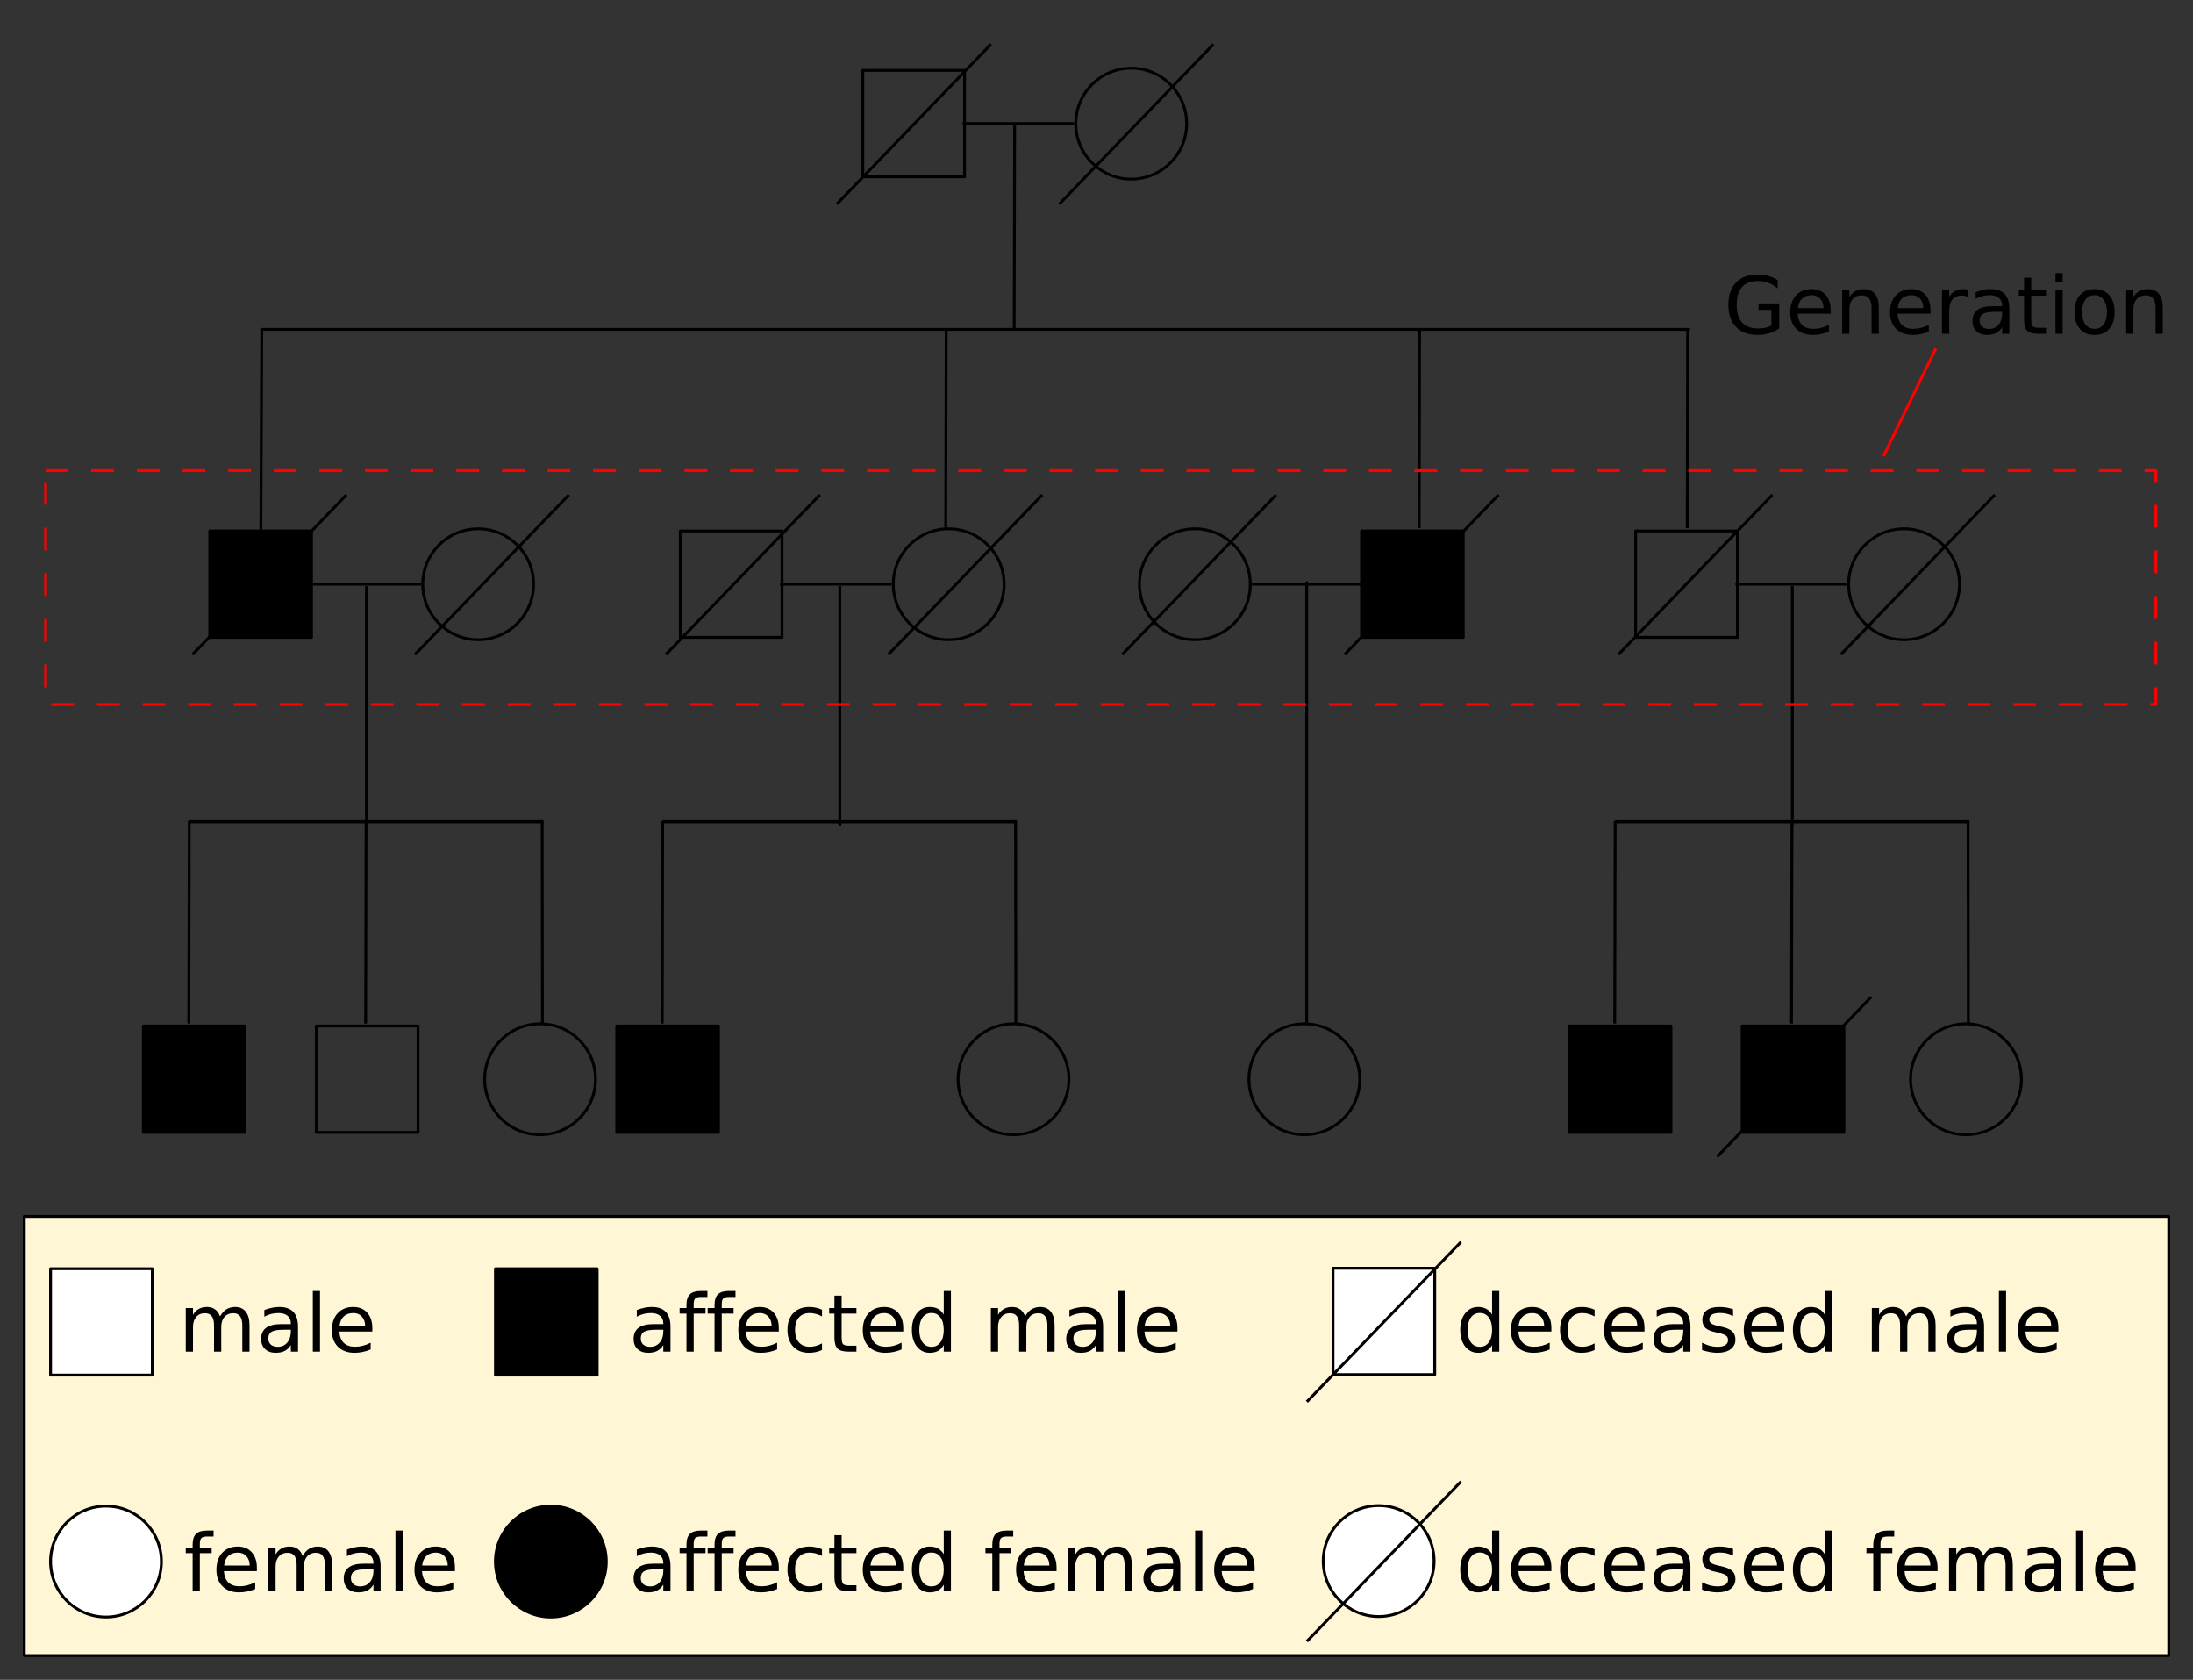 <?xml version="1.0" encoding="UTF-8" standalone="no"?>
<!-- Created with Inkscape (http://www.inkscape.org/) -->
<svg
   xmlns:dc="http://purl.org/dc/elements/1.1/"
   xmlns:cc="http://web.resource.org/cc/"
   xmlns:rdf="http://www.w3.org/1999/02/22-rdf-syntax-ns#"
   xmlns:svg="http://www.w3.org/2000/svg"
   xmlns="http://www.w3.org/2000/svg"
   xmlns:sodipodi="http://sodipodi.sourceforge.net/DTD/sodipodi-0.dtd"
   xmlns:inkscape="http://www.inkscape.org/namespaces/inkscape"
   width="769"
   height="589"
   id="svg2"
   sodipodi:version="0.32"
   inkscape:version="0.45.1"
   sodipodi:docbase="/home/romanov/Desktop"
   sodipodi:docname="Pedegree.svg"
   inkscape:output_extension="org.inkscape.output.svg.inkscape"
   version="1.0">
  <rect width="100%" height="100%" fill="#333333" stroke="none"/>
  <defs
     id="defs4" />
  <sodipodi:namedview
     id="base"
     pagecolor="#ffffff"
     bordercolor="#666666"
     borderopacity="1.0"
     inkscape:pageopacity="0.0"
     inkscape:pageshadow="2"
     inkscape:zoom="0.5"
     inkscape:cx="586.88251"
     inkscape:cy="134.14605"
     inkscape:document-units="px"
     inkscape:current-layer="layer1"
     inkscape:window-width="1014"
     inkscape:window-height="685"
     inkscape:window-x="0"
     inkscape:window-y="29" />
  <g
     inkscape:label="Calque 1"
     inkscape:groupmode="layer"
     id="layer1"
     transform="translate(6.5,-25.862)">
    <path
       style="color:#000000;fill:none;fill-opacity:1;fill-rule:evenodd;stroke:#000000;stroke-width:1;stroke-linecap:butt;stroke-linejoin:round;stroke-miterlimit:4;stroke-dashoffset:0;stroke-opacity:1;marker:none;marker-start:none;marker-mid:none;marker-end:none;visibility:visible;display:inline;overflow:visible;enable-background:accumulate"
       d="M 296.057,50.538 L 331.732,50.538 L 331.732,87.839 L 296.057,87.839 L 296.057,50.538 z "
       id="rect2160" />
    <path
       transform="matrix(0.474,0,0,0.463,145.114,21.824)"
       style="color:#000000;fill:none;fill-opacity:1;fill-rule:evenodd;stroke:#000000;stroke-width:2.135;stroke-linecap:butt;stroke-linejoin:round;stroke-miterlimit:4;stroke-dashoffset:0;stroke-opacity:1;marker:none;marker-start:none;marker-mid:none;marker-end:none;visibility:visible;display:inline;overflow:visible;enable-background:accumulate"
       d="M 558,102.362 C 558,125.546 539.632,144.362 517,144.362 C 494.368,144.362 476,125.546 476,102.362 C 476,79.178 494.368,60.362 517,60.362 C 539.632,60.362 558,79.178 558,102.362 z "
       id="path3134" />
    <path
       style="fill:none;fill-rule:evenodd;stroke:#000000;stroke-width:1;stroke-linecap:butt;stroke-linejoin:miter;stroke-miterlimit:4;stroke-opacity:1;display:inline"
       d="M 331.035,69.189 L 370.233,69.189"
       id="path5074" />
    <path
       style="fill:none;fill-rule:evenodd;stroke:#000000;stroke-width:1;stroke-linecap:butt;stroke-linejoin:miter;stroke-miterlimit:4;stroke-opacity:1"
       d="M 84.876,141.362 L 586.124,141.362"
       id="path6045" />
    <path
       transform="matrix(0.474,0,0,0.463,-83.886,183.324)"
       style="color:#000000;fill:none;fill-opacity:1;fill-rule:evenodd;stroke:#000000;stroke-width:2.135;stroke-linecap:butt;stroke-linejoin:round;stroke-miterlimit:4;stroke-dashoffset:0;stroke-opacity:1;marker:none;marker-start:none;marker-mid:none;marker-end:none;visibility:visible;display:inline;overflow:visible;enable-background:accumulate"
       d="M 558,102.362 C 558,125.546 539.632,144.362 517,144.362 C 494.368,144.362 476,125.546 476,102.362 C 476,79.178 494.368,60.362 517,60.362 C 539.632,60.362 558,79.178 558,102.362 z "
       id="path7018" />
    <path
       style="fill:none;fill-rule:evenodd;stroke:#000000;stroke-width:1;stroke-linecap:butt;stroke-linejoin:miter;stroke-miterlimit:4;stroke-opacity:1;display:inline"
       d="M 102.035,230.689 L 141.164,230.689"
       id="path7020" />
    <path
       style="color:#000000;fill:none;fill-opacity:1;fill-rule:evenodd;stroke:#000000;stroke-width:1;stroke-linecap:butt;stroke-linejoin:round;stroke-miterlimit:4;stroke-dashoffset:0;stroke-opacity:1;marker:none;marker-start:none;marker-mid:none;marker-end:none;visibility:visible;display:inline;overflow:visible;enable-background:accumulate"
       d="M 232.057,212.038 L 267.732,212.038 L 267.732,249.339 L 232.057,249.339 L 232.057,212.038 z "
       id="rect7022" />
    <path
       transform="matrix(0.474,0,0,0.463,81.114,183.324)"
       style="color:#000000;fill:none;fill-opacity:1;fill-rule:evenodd;stroke:#000000;stroke-width:2.135;stroke-linecap:butt;stroke-linejoin:round;stroke-miterlimit:4;stroke-dashoffset:0;stroke-opacity:1;marker:none;marker-start:none;marker-mid:none;marker-end:none;visibility:visible;display:inline;overflow:visible;enable-background:accumulate"
       d="M 558,102.362 C 558,125.546 539.632,144.362 517,144.362 C 494.368,144.362 476,125.546 476,102.362 C 476,79.178 494.368,60.362 517,60.362 C 539.632,60.362 558,79.178 558,102.362 z "
       id="path7024" />
    <path
       style="fill:none;fill-rule:evenodd;stroke:#000000;stroke-width:1;stroke-linecap:butt;stroke-linejoin:miter;stroke-miterlimit:4;stroke-opacity:1;display:inline"
       d="M 267.035,230.689 L 306.164,230.689"
       id="path7026" />
    <path
       transform="scale(-1,1)"
       style="color:#000000;fill:#000000;fill-opacity:1;fill-rule:evenodd;stroke:#000000;stroke-width:1;stroke-linecap:butt;stroke-linejoin:round;stroke-miterlimit:4;stroke-dashoffset:0;stroke-opacity:1;marker:none;marker-start:none;marker-mid:none;marker-end:none;visibility:visible;display:inline;overflow:visible;enable-background:accumulate"
       d="M -506.608,212.038 L -470.932,212.038 L -470.932,249.339 L -506.608,249.339 L -506.608,212.038 z "
       id="rect7034" />
    <path
       transform="matrix(-0.474,0,0,0.463,657.55,183.324)"
       style="color:#000000;fill:none;fill-opacity:1;fill-rule:evenodd;stroke:#000000;stroke-width:2.135;stroke-linecap:butt;stroke-linejoin:round;stroke-miterlimit:4;stroke-dashoffset:0;stroke-opacity:1;marker:none;marker-start:none;marker-mid:none;marker-end:none;visibility:visible;display:inline;overflow:visible;enable-background:accumulate"
       d="M 558,102.362 C 558,125.546 539.632,144.362 517,144.362 C 494.368,144.362 476,125.546 476,102.362 C 476,79.178 494.368,60.362 517,60.362 C 539.632,60.362 558,79.178 558,102.362 z "
       id="path7036" />
    <path
       style="fill:none;fill-rule:evenodd;stroke:#000000;stroke-width:1;stroke-linecap:butt;stroke-linejoin:miter;stroke-miterlimit:4;stroke-opacity:1;display:inline"
       d="M 471.63,230.689 L 432.5,230.689"
       id="path7038" />
    <path
       style="color:#000000;fill:none;fill-opacity:1;fill-rule:evenodd;stroke:#000000;stroke-width:1;stroke-linecap:butt;stroke-linejoin:round;stroke-miterlimit:4;stroke-dashoffset:0;stroke-opacity:1;marker:none;marker-start:none;marker-mid:none;marker-end:none;visibility:visible;display:inline;overflow:visible;enable-background:accumulate"
       d="M 567.057,212.038 L 602.732,212.038 L 602.732,249.339 L 567.057,249.339 L 567.057,212.038 z "
       id="rect7040" />
    <path
       transform="matrix(0.474,0,0,0.463,416.114,183.324)"
       style="color:#000000;fill:none;fill-opacity:1;fill-rule:evenodd;stroke:#000000;stroke-width:2.135;stroke-linecap:butt;stroke-linejoin:round;stroke-miterlimit:4;stroke-dashoffset:0;stroke-opacity:1;marker:none;marker-start:none;marker-mid:none;marker-end:none;visibility:visible;display:inline;overflow:visible;enable-background:accumulate"
       d="M 558,102.362 C 558,125.546 539.632,144.362 517,144.362 C 494.368,144.362 476,125.546 476,102.362 C 476,79.178 494.368,60.362 517,60.362 C 539.632,60.362 558,79.178 558,102.362 z "
       id="path7042" />
    <path
       style="fill:none;fill-rule:evenodd;stroke:#000000;stroke-width:1;stroke-linecap:butt;stroke-linejoin:miter;stroke-miterlimit:4;stroke-opacity:1;display:inline"
       d="M 602.035,230.689 L 641.164,230.689"
       id="path7044" />
    <path
       style="fill:none;fill-rule:evenodd;stroke:#000000;stroke-width:1;stroke-linecap:butt;stroke-linejoin:miter;stroke-miterlimit:4;stroke-opacity:1"
       d="M 84.98,211.538 L 85.293,141.009"
       id="path7046" />
    <path
       style="fill:none;fill-rule:evenodd;stroke:#000000;stroke-width:1;stroke-linecap:butt;stroke-linejoin:miter;stroke-miterlimit:4;stroke-opacity:1"
       d="M 325.138,211.038 L 325.293,141.009"
       id="path7048" />
    <path
       style="fill:none;fill-rule:evenodd;stroke:#000000;stroke-width:1;stroke-linecap:butt;stroke-linejoin:miter;stroke-miterlimit:4;stroke-opacity:1"
       d="M 491.138,211.038 L 491.293,141.009"
       id="path7050" />
    <path
       style="fill:none;fill-rule:evenodd;stroke:#000000;stroke-width:1;stroke-linecap:butt;stroke-linejoin:miter;stroke-miterlimit:4;stroke-opacity:1"
       d="M 585.138,211.038 L 585.293,141.009"
       id="path7052" />
    <path
       style="fill:none;fill-rule:evenodd;stroke:#000000;stroke-width:1;stroke-linecap:butt;stroke-linejoin:miter;stroke-miterlimit:4;stroke-opacity:1"
       d="M 349.138,141.038 L 349.293,69.009"
       id="path8041" />
    <path
       style="fill:none;fill-rule:evenodd;stroke:#000000;stroke-width:1px;stroke-linecap:butt;stroke-linejoin:miter;stroke-opacity:1"
       d="M 287,97.362 L 341,41.362"
       id="path8043" />
    <path
       style="fill:none;fill-rule:evenodd;stroke:#000000;stroke-width:1px;stroke-linecap:butt;stroke-linejoin:miter;stroke-opacity:1"
       d="M 365,97.362 L 419,41.362"
       id="path8045" />
    <path
       style="fill:none;fill-rule:evenodd;stroke:#000000;stroke-width:1px;stroke-linecap:butt;stroke-linejoin:miter;stroke-opacity:1"
       d="M 387,255.362 L 441,199.362"
       id="path8047" />
    <path
       style="fill:none;fill-rule:evenodd;stroke:#000000;stroke-width:1px;stroke-linecap:butt;stroke-linejoin:miter;stroke-opacity:1"
       d="M 465,255.362 L 519,199.362"
       id="path8049" />
    <g
       id="g9102">
      <rect
         style="opacity:1;color:#000000;fill:#000000;fill-opacity:1;fill-rule:evenodd;stroke:#000000;stroke-width:1;stroke-linecap:butt;stroke-linejoin:round;marker:none;marker-start:none;marker-mid:none;marker-end:none;stroke-miterlimit:4;stroke-dasharray:none;stroke-dashoffset:0;stroke-opacity:1;visibility:visible;display:inline;overflow:visible;enable-background:accumulate"
         id="rect7016"
         width="35.676"
         height="37.3"
         x="67.057"
         y="212.038"
         rx="0"
         ry="0" />
      <path
         style="fill:none;fill-rule:evenodd;stroke:#000000;stroke-width:1px;stroke-linecap:butt;stroke-linejoin:miter;stroke-opacity:1"
         d="M 61,255.362 L 115,199.362"
         id="path8051"
         sodipodi:nodetypes="cc" />
    </g>
    <path
       style="fill:none;fill-rule:evenodd;stroke:#000000;stroke-width:1px;stroke-linecap:butt;stroke-linejoin:miter;stroke-opacity:1"
       d="M 139,255.362 L 193,199.362"
       id="path8053" />
    <path
       style="fill:none;fill-rule:evenodd;stroke:#000000;stroke-width:1px;stroke-linecap:butt;stroke-linejoin:miter;stroke-opacity:1"
       d="M 227,255.362 L 281,199.362"
       id="path8055" />
    <path
       style="fill:none;fill-rule:evenodd;stroke:#000000;stroke-width:1px;stroke-linecap:butt;stroke-linejoin:miter;stroke-opacity:1"
       d="M 305,255.362 L 359,199.362"
       id="path8057" />
    <path
       style="fill:none;fill-rule:evenodd;stroke:#000000;stroke-width:1px;stroke-linecap:butt;stroke-linejoin:miter;stroke-opacity:1"
       d="M 561,255.362 L 615,199.362"
       id="path8059" />
    <path
       style="fill:none;fill-rule:evenodd;stroke:#000000;stroke-width:1px;stroke-linecap:butt;stroke-linejoin:miter;stroke-opacity:1"
       d="M 639,255.362 L 693,199.362"
       id="path8061" />
    <path
       style="fill:none;fill-rule:evenodd;stroke:#000000;stroke-width:1px;stroke-linecap:butt;stroke-linejoin:miter;stroke-opacity:1"
       d="M 122,231.362 L 122,315.362"
       id="path8063" />
    <path
       style="fill:none;fill-rule:evenodd;stroke:#000000;stroke-width:1.115;stroke-linecap:butt;stroke-linejoin:miter;stroke-miterlimit:4;stroke-opacity:1;display:inline"
       d="M 59.872,313.981 L 184.025,313.981"
       id="path8065" />
    <path
       style="color:#000000;fill:none;fill-opacity:1;fill-rule:evenodd;stroke:#000000;stroke-width:1;stroke-linecap:butt;stroke-linejoin:round;stroke-miterlimit:4;stroke-dashoffset:0;stroke-opacity:1;marker:none;marker-start:none;marker-mid:none;marker-end:none;visibility:visible;display:inline;overflow:visible;enable-background:accumulate"
       d="M 104.41,385.598 L 140.086,385.598 L 140.086,422.899 L 104.41,422.899 L 104.41,385.598 z "
       id="rect8067" />
    <path
       transform="matrix(0.474,0,0,0.463,-62.165,356.884)"
       style="color:#000000;fill:none;fill-opacity:1;fill-rule:evenodd;stroke:#000000;stroke-width:2.135;stroke-linecap:butt;stroke-linejoin:round;stroke-miterlimit:4;stroke-dashoffset:0;stroke-opacity:1;marker:none;marker-start:none;marker-mid:none;marker-end:none;visibility:visible;display:inline;overflow:visible;enable-background:accumulate"
       d="M 558,102.362 C 558,125.546 539.632,144.362 517,144.362 C 494.368,144.362 476,125.546 476,102.362 C 476,79.178 494.368,60.362 517,60.362 C 539.632,60.362 558,79.178 558,102.362 z "
       id="path8069" />
    <path
       style="color:#000000;fill:#000000;fill-opacity:1;fill-rule:evenodd;stroke:#000000;stroke-width:1;stroke-linecap:butt;stroke-linejoin:round;stroke-miterlimit:4;stroke-dashoffset:0;stroke-opacity:1;marker:none;marker-start:none;marker-mid:none;marker-end:none;visibility:visible;display:inline;overflow:visible;enable-background:accumulate"
       d="M 43.764,385.598 L 79.439,385.598 L 79.439,422.899 L 43.764,422.899 L 43.764,385.598 z "
       id="rect8077" />
    <path
       style="fill:none;fill-rule:evenodd;stroke:#000000;stroke-width:1;stroke-linecap:butt;stroke-linejoin:miter;stroke-miterlimit:4;stroke-opacity:1"
       d="M 183.716,384.744 L 183.622,313.714"
       id="path8079" />
    <path
       style="fill:none;fill-rule:evenodd;stroke:#000000;stroke-width:1;stroke-linecap:butt;stroke-linejoin:miter;stroke-miterlimit:4;stroke-opacity:1"
       d="M 121.716,384.744 L 121.872,314.714"
       id="path8081" />
    <path
       style="fill:none;fill-rule:evenodd;stroke:#000000;stroke-width:1;stroke-linecap:butt;stroke-linejoin:miter;stroke-miterlimit:4;stroke-opacity:1"
       d="M 59.716,384.744 L 59.872,313.714"
       id="path8083" />
    <path
       style="fill:none;fill-rule:evenodd;stroke:#000000;stroke-width:1px;stroke-linecap:butt;stroke-linejoin:miter;stroke-opacity:1"
       d="M 288,231.362 L 288,315.362"
       id="path8087" />
    <path
       style="fill:none;fill-rule:evenodd;stroke:#000000;stroke-width:1.115;stroke-linecap:butt;stroke-linejoin:miter;stroke-miterlimit:4;stroke-opacity:1;display:inline"
       d="M 225.872,313.981 L 350.025,313.981"
       id="path8089" />
    <path
       transform="matrix(0.474,0,0,0.463,103.835,356.884)"
       style="color:#000000;fill:none;fill-opacity:1;fill-rule:evenodd;stroke:#000000;stroke-width:2.135;stroke-linecap:butt;stroke-linejoin:round;stroke-miterlimit:4;stroke-dashoffset:0;stroke-opacity:1;marker:none;marker-start:none;marker-mid:none;marker-end:none;visibility:visible;display:inline;overflow:visible;enable-background:accumulate"
       d="M 558,102.362 C 558,125.546 539.632,144.362 517,144.362 C 494.368,144.362 476,125.546 476,102.362 C 476,79.178 494.368,60.362 517,60.362 C 539.632,60.362 558,79.178 558,102.362 z "
       id="path8093" />
    <path
       style="color:#000000;fill:#000000;fill-opacity:1;fill-rule:evenodd;stroke:#000000;stroke-width:1;stroke-linecap:butt;stroke-linejoin:round;stroke-miterlimit:4;stroke-dashoffset:0;stroke-opacity:1;marker:none;marker-start:none;marker-mid:none;marker-end:none;visibility:visible;display:inline;overflow:visible;enable-background:accumulate"
       d="M 209.764,385.598 L 245.439,385.598 L 245.439,422.899 L 209.764,422.899 L 209.764,385.598 z "
       id="rect8095" />
    <path
       style="fill:none;fill-rule:evenodd;stroke:#000000;stroke-width:1;stroke-linecap:butt;stroke-linejoin:miter;stroke-miterlimit:4;stroke-opacity:1"
       d="M 349.716,384.744 L 349.622,313.714"
       id="path8097" />
    <path
       style="fill:none;fill-rule:evenodd;stroke:#000000;stroke-width:1;stroke-linecap:butt;stroke-linejoin:miter;stroke-miterlimit:4;stroke-opacity:1"
       d="M 225.716,384.744 L 225.872,313.714"
       id="path8101" />
    <path
       transform="matrix(0.474,0,0,0.463,205.835,356.884)"
       style="color:#000000;fill:none;fill-opacity:1;fill-rule:evenodd;stroke:#000000;stroke-width:2.135;stroke-linecap:butt;stroke-linejoin:round;stroke-miterlimit:4;stroke-dashoffset:0;stroke-opacity:1;marker:none;marker-start:none;marker-mid:none;marker-end:none;visibility:visible;display:inline;overflow:visible;enable-background:accumulate"
       d="M 558,102.362 C 558,125.546 539.632,144.362 517,144.362 C 494.368,144.362 476,125.546 476,102.362 C 476,79.178 494.368,60.362 517,60.362 C 539.632,60.362 558,79.178 558,102.362 z "
       id="path8103" />
    <path
       style="fill:none;fill-rule:evenodd;stroke:#000000;stroke-width:1;stroke-linecap:butt;stroke-linejoin:miter;stroke-miterlimit:4;stroke-opacity:1"
       d="M 451.716,384.744 L 451.716,229.714"
       id="path8105" />
    <path
       style="fill:none;fill-rule:evenodd;stroke:#000000;stroke-width:1px;stroke-linecap:butt;stroke-linejoin:miter;stroke-opacity:1"
       d="M 622,231.362 L 622,315.362"
       id="path8109" />
    <path
       style="fill:none;fill-rule:evenodd;stroke:#000000;stroke-width:1.115;stroke-linecap:butt;stroke-linejoin:miter;stroke-miterlimit:4;stroke-opacity:1;display:inline"
       d="M 559.872,313.981 L 684.025,313.981"
       id="path8111" />
    <path
       style="color:#000000;fill:#000000;fill-opacity:1;fill-rule:evenodd;stroke:#000000;stroke-width:1;stroke-linecap:butt;stroke-linejoin:round;stroke-miterlimit:4;stroke-dashoffset:0;stroke-opacity:1;marker:none;marker-start:none;marker-mid:none;marker-end:none;visibility:visible;display:inline;overflow:visible;enable-background:accumulate"
       d="M 604.41,385.598 L 640.086,385.598 L 640.086,422.899 L 604.41,422.899 L 604.41,385.598 z "
       id="rect8113" />
    <path
       transform="matrix(0.474,0,0,0.463,437.835,356.884)"
       style="color:#000000;fill:none;fill-opacity:1;fill-rule:evenodd;stroke:#000000;stroke-width:2.135;stroke-linecap:butt;stroke-linejoin:round;stroke-miterlimit:4;stroke-dashoffset:0;stroke-opacity:1;marker:none;marker-start:none;marker-mid:none;marker-end:none;visibility:visible;display:inline;overflow:visible;enable-background:accumulate"
       d="M 558,102.362 C 558,125.546 539.632,144.362 517,144.362 C 494.368,144.362 476,125.546 476,102.362 C 476,79.178 494.368,60.362 517,60.362 C 539.632,60.362 558,79.178 558,102.362 z "
       id="path8115" />
    <path
       style="color:#000000;fill:#000000;fill-opacity:1;fill-rule:evenodd;stroke:#000000;stroke-width:1;stroke-linecap:butt;stroke-linejoin:round;stroke-miterlimit:4;stroke-dashoffset:0;stroke-opacity:1;marker:none;marker-start:none;marker-mid:none;marker-end:none;visibility:visible;display:inline;overflow:visible;enable-background:accumulate"
       d="M 543.764,385.598 L 579.439,385.598 L 579.439,422.899 L 543.764,422.899 L 543.764,385.598 z "
       id="rect8117" />
    <path
       style="fill:none;fill-rule:evenodd;stroke:#000000;stroke-width:1;stroke-linecap:butt;stroke-linejoin:miter;stroke-miterlimit:4;stroke-opacity:1"
       d="M 683.716,384.744 L 683.622,313.714"
       id="path8119" />
    <path
       style="fill:none;fill-rule:evenodd;stroke:#000000;stroke-width:1;stroke-linecap:butt;stroke-linejoin:miter;stroke-miterlimit:4;stroke-opacity:1"
       d="M 621.716,384.744 L 621.872,314.714"
       id="path8121" />
    <path
       style="fill:none;fill-rule:evenodd;stroke:#000000;stroke-width:1;stroke-linecap:butt;stroke-linejoin:miter;stroke-miterlimit:4;stroke-opacity:1"
       d="M 559.716,384.744 L 559.872,313.714"
       id="path8123" />
    <path
       style="fill:none;fill-rule:evenodd;stroke:#000000;stroke-width:1px;stroke-linecap:butt;stroke-linejoin:miter;stroke-opacity:1"
       d="M 595.648,431.432 L 649.648,375.432"
       id="path8125" />
    <path
       style="color:#000000;fill:#fff6d5;fill-opacity:1;fill-rule:evenodd;stroke:#000000;stroke-width:1.008;stroke-linecap:butt;stroke-linejoin:round;stroke-miterlimit:4;stroke-dashoffset:0;stroke-opacity:1;marker:none;marker-start:none;marker-mid:none;marker-end:none;visibility:visible;display:inline;overflow:visible;enable-background:accumulate"
       d="M 2.004,452.366 L 753.996,452.366 L 753.996,606.358 L 2.004,606.358 L 2.004,452.366 z "
       id="rect8127" />
    <path
       style="color:#000000;fill:#ffffff;fill-opacity:1;fill-rule:evenodd;stroke:#000000;stroke-width:1;stroke-linecap:butt;stroke-linejoin:round;stroke-miterlimit:4;stroke-dashoffset:0;stroke-opacity:1;marker:none;marker-start:none;marker-mid:none;marker-end:none;visibility:visible;display:inline;overflow:visible;enable-background:accumulate"
       d="M 460.932,470.538 L 496.608,470.538 L 496.608,507.839 L 460.932,507.839 L 460.932,470.538 z "
       id="rect9098" />
    <path
       style="fill:#ffffff;fill-rule:evenodd;stroke:#000000;stroke-width:1px;stroke-linecap:butt;stroke-linejoin:miter;stroke-opacity:1"
       d="M 451.77,517.362 L 505.77,461.362"
       id="path9100" />
    <path
       style="color:#000000;fill:#000000;fill-opacity:1;fill-rule:evenodd;stroke:#000000;stroke-width:1;stroke-linecap:butt;stroke-linejoin:round;stroke-miterlimit:4;stroke-dashoffset:0;stroke-opacity:1;marker:none;marker-start:none;marker-mid:none;marker-end:none;visibility:visible;display:inline;overflow:visible;enable-background:accumulate"
       d="M 167.23,470.712 L 202.906,470.712 L 202.906,508.012 L 167.23,508.012 L 167.23,470.712 z "
       id="rect9108" />
    <path
       style="color:#000000;fill:#ffffff;fill-opacity:1;fill-rule:evenodd;stroke:#000000;stroke-width:1;stroke-linecap:butt;stroke-linejoin:round;stroke-miterlimit:4;stroke-dashoffset:0;stroke-opacity:1;marker:none;marker-start:none;marker-mid:none;marker-end:none;visibility:visible;display:inline;overflow:visible;enable-background:accumulate"
       d="M 11.23,470.712 L 46.906,470.712 L 46.906,508.012 L 11.23,508.012 L 11.23,470.712 z "
       id="rect9116" />
    <path
       transform="matrix(0.474,0,0,0.463,231.884,525.824)"
       style="color:#000000;fill:#ffffff;fill-opacity:1;fill-rule:evenodd;stroke:#000000;stroke-width:2.135;stroke-linecap:butt;stroke-linejoin:round;stroke-miterlimit:4;stroke-dashoffset:0;stroke-opacity:1;marker:none;marker-start:none;marker-mid:none;marker-end:none;visibility:visible;display:inline;overflow:visible;enable-background:accumulate"
       d="M 558,102.362 C 558,125.546 539.632,144.362 517,144.362 C 494.368,144.362 476,125.546 476,102.362 C 476,79.178 494.368,60.362 517,60.362 C 539.632,60.362 558,79.178 558,102.362 z "
       id="path9122" />
    <path
       style="fill:#ffffff;fill-rule:evenodd;stroke:#000000;stroke-width:1px;stroke-linecap:butt;stroke-linejoin:miter;stroke-opacity:1"
       d="M 451.77,601.362 L 505.77,545.362"
       id="path9124" />
    <path
       transform="matrix(0.474,0,0,0.463,-58.395,525.997)"
       style="color:#000000;fill:#000000;fill-opacity:1;fill-rule:evenodd;stroke:#000000;stroke-width:2.135;stroke-linecap:butt;stroke-linejoin:round;stroke-miterlimit:4;stroke-dashoffset:0;stroke-opacity:1;marker:none;marker-start:none;marker-mid:none;marker-end:none;visibility:visible;display:inline;overflow:visible;enable-background:accumulate"
       d="M 558,102.362 C 558,125.546 539.632,144.362 517,144.362 C 494.368,144.362 476,125.546 476,102.362 C 476,79.178 494.368,60.362 517,60.362 C 539.632,60.362 558,79.178 558,102.362 z "
       id="path9126" />
    <path
       transform="matrix(0.474,0,0,0.463,-214.395,525.997)"
       style="color:#000000;fill:#ffffff;fill-opacity:1;fill-rule:evenodd;stroke:#000000;stroke-width:2.135;stroke-linecap:butt;stroke-linejoin:round;stroke-miterlimit:4;stroke-dashoffset:0;stroke-opacity:1;marker:none;marker-start:none;marker-mid:none;marker-end:none;visibility:visible;display:inline;overflow:visible;enable-background:accumulate"
       d="M 558,102.362 C 558,125.546 539.632,144.362 517,144.362 C 494.368,144.362 476,125.546 476,102.362 C 476,79.178 494.368,60.362 517,60.362 C 539.632,60.362 558,79.178 558,102.362 z "
       id="path9128" />
    <path
       transform="translate(-227.9,-192.483)"
       style="font-size:28px"
       d="M 298.561,679.911 C 299.189,678.781 299.941,677.947 300.816,677.409 C 301.691,676.871 302.721,676.602 303.906,676.602 C 305.501,676.602 306.732,677.163 307.598,678.284 C 308.464,679.396 308.896,680.982 308.896,683.042 L 308.896,692.284 L 306.367,692.284 L 306.367,683.124 C 306.367,681.656 306.107,680.567 305.588,679.856 C 305.068,679.145 304.275,678.79 303.209,678.79 C 301.906,678.79 300.876,679.223 300.119,680.089 C 299.363,680.955 298.984,682.135 298.984,683.63 L 298.984,692.284 L 296.455,692.284 L 296.455,683.124 C 296.455,681.647 296.195,680.558 295.676,679.856 C 295.156,679.145 294.354,678.79 293.27,678.79 C 291.984,678.79 290.964,679.227 290.207,680.102 C 289.451,680.968 289.072,682.144 289.072,683.63 L 289.072,692.284 L 286.543,692.284 L 286.543,676.971 L 289.072,676.971 L 289.072,679.35 C 289.646,678.412 290.335,677.719 291.137,677.272 C 291.939,676.826 292.891,676.602 293.994,676.602 C 295.106,676.602 296.049,676.885 296.824,677.45 C 297.608,678.015 298.187,678.835 298.561,679.911 M 320.887,684.587 C 318.854,684.587 317.446,684.819 316.662,685.284 C 315.878,685.749 315.486,686.542 315.486,687.663 C 315.486,688.556 315.778,689.267 316.361,689.796 C 316.954,690.315 317.756,690.575 318.768,690.575 C 320.162,690.575 321.279,690.083 322.117,689.098 C 322.965,688.105 323.389,686.788 323.389,685.147 L 323.389,684.587 L 320.887,684.587 M 325.904,683.548 L 325.904,692.284 L 323.389,692.284 L 323.389,689.96 C 322.814,690.889 322.099,691.578 321.242,692.024 C 320.385,692.462 319.337,692.68 318.098,692.68 C 316.53,692.68 315.281,692.243 314.352,691.368 C 313.431,690.484 312.971,689.304 312.971,687.827 C 312.971,686.104 313.545,684.805 314.693,683.93 C 315.851,683.055 317.574,682.618 319.861,682.618 L 323.389,682.618 L 323.389,682.372 C 323.389,681.214 323.006,680.321 322.24,679.692 C 321.484,679.054 320.417,678.735 319.041,678.735 C 318.166,678.735 317.314,678.84 316.484,679.05 C 315.655,679.259 314.857,679.574 314.092,679.993 L 314.092,677.669 C 315.012,677.313 315.906,677.049 316.771,676.876 C 317.637,676.693 318.48,676.602 319.301,676.602 C 321.516,676.602 323.17,677.177 324.264,678.325 C 325.357,679.473 325.904,681.214 325.904,683.548 M 331.1,671.011 L 333.615,671.011 L 333.615,692.284 L 331.1,692.284 L 331.1,671.011 M 351.963,683.999 L 351.963,685.229 L 340.396,685.229 C 340.506,686.961 341.025,688.283 341.955,689.194 C 342.894,690.096 344.197,690.548 345.865,690.548 C 346.831,690.548 347.766,690.429 348.668,690.192 C 349.579,689.955 350.482,689.6 351.375,689.126 L 351.375,691.505 C 350.473,691.887 349.548,692.179 348.6,692.38 C 347.652,692.58 346.69,692.68 345.715,692.68 C 343.272,692.68 341.335,691.97 339.904,690.548 C 338.482,689.126 337.771,687.203 337.771,684.778 C 337.771,682.272 338.446,680.285 339.795,678.817 C 341.153,677.341 342.98,676.602 345.277,676.602 C 347.337,676.602 348.964,677.268 350.158,678.598 C 351.361,679.92 351.963,681.72 351.963,683.999 M 349.447,683.261 C 349.429,681.884 349.042,680.786 348.285,679.966 C 347.538,679.145 346.544,678.735 345.305,678.735 C 343.901,678.735 342.775,679.132 341.928,679.925 C 341.089,680.718 340.606,681.834 340.479,683.274 L 349.447,683.261"
       id="flowRoot9146" />
    <path
       transform="translate(-226,-108.483)"
       style="font-size:28px"
       d="M 294.391,671.011 L 294.391,673.102 L 291.984,673.102 C 291.082,673.102 290.453,673.285 290.098,673.649 C 289.751,674.014 289.578,674.67 289.578,675.618 L 289.578,676.971 L 293.721,676.971 L 293.721,678.927 L 289.578,678.927 L 289.578,692.284 L 287.049,692.284 L 287.049,678.927 L 284.643,678.927 L 284.643,676.971 L 287.049,676.971 L 287.049,675.905 C 287.049,674.201 287.445,672.961 288.238,672.186 C 289.031,671.402 290.289,671.011 292.012,671.011 L 294.391,671.011 M 309.58,683.999 L 309.58,685.229 L 298.014,685.229 C 298.123,686.961 298.643,688.283 299.572,689.194 C 300.511,690.096 301.814,690.548 303.482,690.548 C 304.449,690.548 305.383,690.429 306.285,690.192 C 307.197,689.955 308.099,689.6 308.992,689.126 L 308.992,691.505 C 308.09,691.887 307.165,692.179 306.217,692.38 C 305.269,692.58 304.307,692.68 303.332,692.68 C 300.889,692.68 298.952,691.97 297.521,690.548 C 296.1,689.126 295.389,687.203 295.389,684.778 C 295.389,682.272 296.063,680.285 297.412,678.817 C 298.77,677.341 300.598,676.602 302.895,676.602 C 304.954,676.602 306.581,677.268 307.775,678.598 C 308.978,679.92 309.58,681.72 309.58,683.999 M 307.064,683.261 C 307.046,681.884 306.659,680.786 305.902,679.966 C 305.155,679.145 304.161,678.735 302.922,678.735 C 301.518,678.735 300.393,679.132 299.545,679.925 C 298.706,680.718 298.223,681.834 298.096,683.274 L 307.064,683.261 M 325.631,679.911 C 326.26,678.781 327.012,677.947 327.887,677.409 C 328.762,676.871 329.792,676.602 330.977,676.602 C 332.572,676.602 333.802,677.163 334.668,678.284 C 335.534,679.396 335.967,680.982 335.967,683.042 L 335.967,692.284 L 333.438,692.284 L 333.438,683.124 C 333.437,681.656 333.178,680.567 332.658,679.856 C 332.139,679.145 331.346,678.79 330.279,678.79 C 328.976,678.79 327.946,679.223 327.189,680.089 C 326.433,680.955 326.055,682.135 326.055,683.63 L 326.055,692.284 L 323.525,692.284 L 323.525,683.124 C 323.525,681.647 323.266,680.558 322.746,679.856 C 322.227,679.145 321.424,678.79 320.34,678.79 C 319.055,678.79 318.034,679.227 317.277,680.102 C 316.521,680.968 316.143,682.144 316.143,683.63 L 316.143,692.284 L 313.613,692.284 L 313.613,676.971 L 316.143,676.971 L 316.143,679.35 C 316.717,678.412 317.405,677.719 318.207,677.272 C 319.009,676.826 319.962,676.602 321.064,676.602 C 322.176,676.602 323.12,676.885 323.895,677.45 C 324.678,678.015 325.257,678.835 325.631,679.911 M 347.957,684.587 C 345.924,684.587 344.516,684.819 343.732,685.284 C 342.949,685.749 342.557,686.542 342.557,687.663 C 342.557,688.556 342.848,689.267 343.432,689.796 C 344.024,690.315 344.826,690.575 345.838,690.575 C 347.232,690.575 348.349,690.083 349.188,689.098 C 350.035,688.105 350.459,686.788 350.459,685.147 L 350.459,684.587 L 347.957,684.587 M 352.975,683.548 L 352.975,692.284 L 350.459,692.284 L 350.459,689.96 C 349.885,690.889 349.169,691.578 348.312,692.024 C 347.456,692.462 346.408,692.68 345.168,692.68 C 343.6,692.68 342.352,692.243 341.422,691.368 C 340.501,690.484 340.041,689.304 340.041,687.827 C 340.041,686.104 340.615,684.805 341.764,683.93 C 342.921,683.055 344.644,682.618 346.932,682.618 L 350.459,682.618 L 350.459,682.372 C 350.459,681.214 350.076,680.321 349.311,679.692 C 348.554,679.054 347.488,678.735 346.111,678.735 C 345.236,678.735 344.384,678.84 343.555,679.05 C 342.725,679.259 341.928,679.574 341.162,679.993 L 341.162,677.669 C 342.083,677.313 342.976,677.049 343.842,676.876 C 344.708,676.693 345.551,676.602 346.371,676.602 C 348.586,676.602 350.24,677.177 351.334,678.325 C 352.428,679.473 352.975,681.214 352.975,683.548 M 358.17,671.011 L 360.686,671.011 L 360.686,692.284 L 358.17,692.284 L 358.17,671.011 M 379.033,683.999 L 379.033,685.229 L 367.467,685.229 C 367.576,686.961 368.096,688.283 369.025,689.194 C 369.964,690.096 371.268,690.548 372.936,690.548 C 373.902,690.548 374.836,690.429 375.738,690.192 C 376.65,689.955 377.552,689.6 378.445,689.126 L 378.445,691.505 C 377.543,691.887 376.618,692.179 375.67,692.38 C 374.722,692.58 373.76,692.68 372.785,692.68 C 370.342,692.68 368.406,691.97 366.975,690.548 C 365.553,689.126 364.842,687.203 364.842,684.778 C 364.842,682.272 365.516,680.285 366.865,678.817 C 368.223,677.341 370.051,676.602 372.348,676.602 C 374.408,676.602 376.034,677.268 377.229,678.598 C 378.432,679.92 379.033,681.72 379.033,683.999 M 376.518,683.261 C 376.499,681.884 376.112,680.786 375.355,679.966 C 374.608,679.145 373.615,678.735 372.375,678.735 C 370.971,678.735 369.846,679.132 368.998,679.925 C 368.159,680.718 367.676,681.834 367.549,683.274 L 376.518,683.261"
       id="flowRoot9154" />
    <path
       transform="translate(-70,-192.483)"
       style="font-size:28px"
       d="M 293.598,684.587 C 291.565,684.587 290.157,684.819 289.373,685.284 C 288.589,685.749 288.197,686.542 288.197,687.663 C 288.197,688.556 288.489,689.267 289.072,689.796 C 289.665,690.315 290.467,690.575 291.479,690.575 C 292.873,690.575 293.99,690.083 294.828,689.098 C 295.676,688.105 296.1,686.788 296.1,685.147 L 296.1,684.587 L 293.598,684.587 M 298.615,683.548 L 298.615,692.284 L 296.1,692.284 L 296.1,689.96 C 295.525,690.889 294.81,691.578 293.953,692.024 C 293.096,692.462 292.048,692.68 290.809,692.68 C 289.241,692.68 287.992,692.243 287.062,691.368 C 286.142,690.484 285.682,689.304 285.682,687.827 C 285.682,686.104 286.256,684.805 287.404,683.93 C 288.562,683.055 290.284,682.618 292.572,682.618 L 296.1,682.618 L 296.1,682.372 C 296.1,681.214 295.717,680.321 294.951,679.692 C 294.195,679.054 293.128,678.735 291.752,678.735 C 290.877,678.735 290.025,678.84 289.195,679.05 C 288.366,679.259 287.568,679.574 286.803,679.993 L 286.803,677.669 C 287.723,677.313 288.617,677.049 289.482,676.876 C 290.348,676.693 291.191,676.602 292.012,676.602 C 294.227,676.602 295.881,677.177 296.975,678.325 C 298.068,679.473 298.615,681.214 298.615,683.548 M 311.562,671.011 L 311.562,673.102 L 309.156,673.102 C 308.254,673.102 307.625,673.285 307.27,673.649 C 306.923,674.014 306.75,674.67 306.75,675.618 L 306.75,676.971 L 310.893,676.971 L 310.893,678.927 L 306.75,678.927 L 306.75,692.284 L 304.221,692.284 L 304.221,678.927 L 301.814,678.927 L 301.814,676.971 L 304.221,676.971 L 304.221,675.905 C 304.221,674.201 304.617,672.961 305.41,672.186 C 306.203,671.402 307.461,671.011 309.184,671.011 L 311.562,671.011 M 321.406,671.011 L 321.406,673.102 L 319,673.102 C 318.098,673.102 317.469,673.285 317.113,673.649 C 316.767,674.014 316.594,674.67 316.594,675.618 L 316.594,676.971 L 320.736,676.971 L 320.736,678.927 L 316.594,678.927 L 316.594,692.284 L 314.064,692.284 L 314.064,678.927 L 311.658,678.927 L 311.658,676.971 L 314.064,676.971 L 314.064,675.905 C 314.064,674.201 314.461,672.961 315.254,672.186 C 316.047,671.402 317.305,671.011 319.027,671.011 L 321.406,671.011 M 336.596,683.999 L 336.596,685.229 L 325.029,685.229 C 325.139,686.961 325.658,688.283 326.588,689.194 C 327.527,690.096 328.83,690.548 330.498,690.548 C 331.464,690.548 332.398,690.429 333.301,690.192 C 334.212,689.955 335.115,689.6 336.008,689.126 L 336.008,691.505 C 335.105,691.887 334.18,692.179 333.232,692.38 C 332.284,692.58 331.323,692.68 330.348,692.68 C 327.905,692.68 325.968,691.97 324.537,690.548 C 323.115,689.126 322.404,687.203 322.404,684.778 C 322.404,682.272 323.079,680.285 324.428,678.817 C 325.786,677.341 327.613,676.602 329.91,676.602 C 331.97,676.602 333.597,677.268 334.791,678.598 C 335.994,679.92 336.596,681.72 336.596,683.999 M 334.08,683.261 C 334.062,681.884 333.674,680.786 332.918,679.966 C 332.171,679.145 331.177,678.735 329.938,678.735 C 328.534,678.735 327.408,679.132 326.561,679.925 C 325.722,680.718 325.239,681.834 325.111,683.274 L 334.08,683.261 M 351.744,677.559 L 351.744,679.911 C 351.033,679.519 350.318,679.227 349.598,679.036 C 348.887,678.835 348.167,678.735 347.438,678.735 C 345.806,678.735 344.539,679.255 343.637,680.294 C 342.734,681.324 342.283,682.773 342.283,684.641 C 342.283,686.51 342.734,687.964 343.637,689.003 C 344.539,690.033 345.806,690.548 347.438,690.548 C 348.167,690.548 348.887,690.452 349.598,690.261 C 350.318,690.06 351.033,689.764 351.744,689.372 L 351.744,691.696 C 351.042,692.024 350.313,692.27 349.557,692.434 C 348.809,692.598 348.012,692.68 347.164,692.68 C 344.858,692.68 343.026,691.956 341.668,690.507 C 340.31,689.057 339.631,687.102 339.631,684.641 C 339.631,682.144 340.314,680.18 341.682,678.749 C 343.058,677.318 344.94,676.602 347.328,676.602 C 348.103,676.602 348.859,676.684 349.598,676.848 C 350.336,677.003 351.051,677.24 351.744,677.559 M 358.635,672.624 L 358.635,676.971 L 363.816,676.971 L 363.816,678.927 L 358.635,678.927 L 358.635,687.239 C 358.635,688.488 358.803,689.29 359.141,689.645 C 359.487,690.001 360.184,690.179 361.232,690.179 L 363.816,690.179 L 363.816,692.284 L 361.232,692.284 C 359.291,692.284 357.951,691.924 357.213,691.204 C 356.475,690.475 356.105,689.153 356.105,687.239 L 356.105,678.927 L 354.26,678.927 L 354.26,676.971 L 356.105,676.971 L 356.105,672.624 L 358.635,672.624 M 380.236,683.999 L 380.236,685.229 L 368.67,685.229 C 368.779,686.961 369.299,688.283 370.229,689.194 C 371.167,690.096 372.471,690.548 374.139,690.548 C 375.105,690.548 376.039,690.429 376.941,690.192 C 377.853,689.955 378.755,689.6 379.648,689.126 L 379.648,691.505 C 378.746,691.887 377.821,692.179 376.873,692.38 C 375.925,692.58 374.964,692.68 373.988,692.68 C 371.546,692.68 369.609,691.97 368.178,690.548 C 366.756,689.126 366.045,687.203 366.045,684.778 C 366.045,682.272 366.719,680.285 368.068,678.817 C 369.426,677.341 371.254,676.602 373.551,676.602 C 375.611,676.602 377.238,677.268 378.432,678.598 C 379.635,679.92 380.236,681.72 380.236,683.999 M 377.721,683.261 C 377.702,681.884 377.315,680.786 376.559,679.966 C 375.811,679.145 374.818,678.735 373.578,678.735 C 372.174,678.735 371.049,679.132 370.201,679.925 C 369.363,680.718 368.88,681.834 368.752,683.274 L 377.721,683.261 M 394.441,679.296 L 394.441,671.011 L 396.957,671.011 L 396.957,692.284 L 394.441,692.284 L 394.441,689.987 C 393.913,690.899 393.243,691.578 392.432,692.024 C 391.63,692.462 390.663,692.68 389.533,692.68 C 387.683,692.68 386.174,691.942 385.008,690.466 C 383.85,688.989 383.271,687.048 383.271,684.641 C 383.271,682.235 383.85,680.294 385.008,678.817 C 386.174,677.341 387.683,676.602 389.533,676.602 C 390.663,676.602 391.63,676.826 392.432,677.272 C 393.243,677.71 393.913,678.384 394.441,679.296 M 385.869,684.641 C 385.869,686.492 386.247,687.945 387.004,689.003 C 387.77,690.051 388.818,690.575 390.148,690.575 C 391.479,690.575 392.527,690.051 393.293,689.003 C 394.059,687.945 394.441,686.492 394.441,684.641 C 394.441,682.791 394.059,681.342 393.293,680.294 C 392.527,679.236 391.479,678.708 390.148,678.708 C 388.818,678.708 387.77,679.236 387.004,680.294 C 386.247,681.342 385.869,682.791 385.869,684.641 M 422.975,679.911 C 423.603,678.781 424.355,677.947 425.23,677.409 C 426.105,676.871 427.135,676.602 428.32,676.602 C 429.915,676.602 431.146,677.163 432.012,678.284 C 432.878,679.396 433.311,680.982 433.311,683.042 L 433.311,692.284 L 430.781,692.284 L 430.781,683.124 C 430.781,681.656 430.521,680.567 430.002,679.856 C 429.482,679.145 428.689,678.79 427.623,678.79 C 426.32,678.79 425.29,679.223 424.533,680.089 C 423.777,680.955 423.398,682.135 423.398,683.63 L 423.398,692.284 L 420.869,692.284 L 420.869,683.124 C 420.869,681.647 420.609,680.558 420.09,679.856 C 419.57,679.145 418.768,678.79 417.684,678.79 C 416.398,678.79 415.378,679.227 414.621,680.102 C 413.865,680.968 413.486,682.144 413.486,683.63 L 413.486,692.284 L 410.957,692.284 L 410.957,676.971 L 413.486,676.971 L 413.486,679.35 C 414.061,678.412 414.749,677.719 415.551,677.272 C 416.353,676.826 417.305,676.602 418.408,676.602 C 419.52,676.602 420.464,676.885 421.238,677.45 C 422.022,678.015 422.601,678.835 422.975,679.911 M 445.301,684.587 C 443.268,684.587 441.86,684.819 441.076,685.284 C 440.292,685.749 439.9,686.542 439.9,687.663 C 439.9,688.556 440.192,689.267 440.775,689.796 C 441.368,690.315 442.17,690.575 443.182,690.575 C 444.576,690.575 445.693,690.083 446.531,689.098 C 447.379,688.105 447.803,686.788 447.803,685.147 L 447.803,684.587 L 445.301,684.587 M 450.318,683.548 L 450.318,692.284 L 447.803,692.284 L 447.803,689.96 C 447.228,690.889 446.513,691.578 445.656,692.024 C 444.799,692.462 443.751,692.68 442.512,692.68 C 440.944,692.68 439.695,692.243 438.766,691.368 C 437.845,690.484 437.385,689.304 437.385,687.827 C 437.385,686.104 437.959,684.805 439.107,683.93 C 440.265,683.055 441.988,682.618 444.275,682.618 L 447.803,682.618 L 447.803,682.372 C 447.803,681.214 447.42,680.321 446.654,679.692 C 445.898,679.054 444.831,678.735 443.455,678.735 C 442.58,678.735 441.728,678.84 440.898,679.05 C 440.069,679.259 439.271,679.574 438.506,679.993 L 438.506,677.669 C 439.426,677.313 440.32,677.049 441.186,676.876 C 442.051,676.693 442.895,676.602 443.715,676.602 C 445.93,676.602 447.584,677.177 448.678,678.325 C 449.771,679.473 450.318,681.214 450.318,683.548 M 455.514,671.011 L 458.029,671.011 L 458.029,692.284 L 455.514,692.284 L 455.514,671.011 M 476.377,683.999 L 476.377,685.229 L 464.811,685.229 C 464.92,686.961 465.439,688.283 466.369,689.194 C 467.308,690.096 468.611,690.548 470.279,690.548 C 471.245,690.548 472.18,690.429 473.082,690.192 C 473.993,689.955 474.896,689.6 475.789,689.126 L 475.789,691.505 C 474.887,691.887 473.962,692.179 473.014,692.38 C 472.066,692.58 471.104,692.68 470.129,692.68 C 467.686,692.68 465.749,691.97 464.318,690.548 C 462.896,689.126 462.186,687.203 462.186,684.778 C 462.186,682.272 462.86,680.285 464.209,678.817 C 465.567,677.341 467.395,676.602 469.691,676.602 C 471.751,676.602 473.378,677.268 474.572,678.598 C 475.775,679.92 476.377,681.72 476.377,683.999 M 473.861,683.261 C 473.843,681.884 473.456,680.786 472.699,679.966 C 471.952,679.145 470.958,678.735 469.719,678.735 C 468.315,678.735 467.189,679.132 466.342,679.925 C 465.503,680.718 465.02,681.834 464.893,683.274 L 473.861,683.261"
       id="flowRoot9162" />
    <path
       transform="translate(-70,-108.483)"
       style="font-size:28px"
       d="M 293.598,684.587 C 291.565,684.587 290.157,684.819 289.373,685.284 C 288.589,685.749 288.197,686.542 288.197,687.663 C 288.197,688.556 288.489,689.267 289.072,689.796 C 289.665,690.315 290.467,690.575 291.479,690.575 C 292.873,690.575 293.99,690.083 294.828,689.098 C 295.676,688.105 296.1,686.788 296.1,685.147 L 296.1,684.587 L 293.598,684.587 M 298.615,683.548 L 298.615,692.284 L 296.1,692.284 L 296.1,689.96 C 295.525,690.889 294.81,691.578 293.953,692.024 C 293.096,692.462 292.048,692.68 290.809,692.68 C 289.241,692.68 287.992,692.243 287.062,691.368 C 286.142,690.484 285.682,689.304 285.682,687.827 C 285.682,686.104 286.256,684.805 287.404,683.93 C 288.562,683.055 290.284,682.618 292.572,682.618 L 296.1,682.618 L 296.1,682.372 C 296.1,681.214 295.717,680.321 294.951,679.692 C 294.195,679.054 293.128,678.735 291.752,678.735 C 290.877,678.735 290.025,678.84 289.195,679.05 C 288.366,679.259 287.568,679.574 286.803,679.993 L 286.803,677.669 C 287.723,677.313 288.617,677.049 289.482,676.876 C 290.348,676.693 291.191,676.602 292.012,676.602 C 294.227,676.602 295.881,677.177 296.975,678.325 C 298.068,679.473 298.615,681.214 298.615,683.548 M 311.562,671.011 L 311.562,673.102 L 309.156,673.102 C 308.254,673.102 307.625,673.285 307.27,673.649 C 306.923,674.014 306.75,674.67 306.75,675.618 L 306.75,676.971 L 310.893,676.971 L 310.893,678.927 L 306.75,678.927 L 306.75,692.284 L 304.221,692.284 L 304.221,678.927 L 301.814,678.927 L 301.814,676.971 L 304.221,676.971 L 304.221,675.905 C 304.221,674.201 304.617,672.961 305.41,672.186 C 306.203,671.402 307.461,671.011 309.184,671.011 L 311.562,671.011 M 321.406,671.011 L 321.406,673.102 L 319,673.102 C 318.098,673.102 317.469,673.285 317.113,673.649 C 316.767,674.014 316.594,674.67 316.594,675.618 L 316.594,676.971 L 320.736,676.971 L 320.736,678.927 L 316.594,678.927 L 316.594,692.284 L 314.064,692.284 L 314.064,678.927 L 311.658,678.927 L 311.658,676.971 L 314.064,676.971 L 314.064,675.905 C 314.064,674.201 314.461,672.961 315.254,672.186 C 316.047,671.402 317.305,671.011 319.027,671.011 L 321.406,671.011 M 336.596,683.999 L 336.596,685.229 L 325.029,685.229 C 325.139,686.961 325.658,688.283 326.588,689.194 C 327.527,690.096 328.83,690.548 330.498,690.548 C 331.464,690.548 332.398,690.429 333.301,690.192 C 334.212,689.955 335.115,689.6 336.008,689.126 L 336.008,691.505 C 335.105,691.887 334.18,692.179 333.232,692.38 C 332.284,692.58 331.323,692.68 330.348,692.68 C 327.905,692.68 325.968,691.97 324.537,690.548 C 323.115,689.126 322.404,687.203 322.404,684.778 C 322.404,682.272 323.079,680.285 324.428,678.817 C 325.786,677.341 327.613,676.602 329.91,676.602 C 331.97,676.602 333.597,677.268 334.791,678.598 C 335.994,679.92 336.596,681.72 336.596,683.999 M 334.08,683.261 C 334.062,681.884 333.674,680.786 332.918,679.966 C 332.171,679.145 331.177,678.735 329.938,678.735 C 328.534,678.735 327.408,679.132 326.561,679.925 C 325.722,680.718 325.239,681.834 325.111,683.274 L 334.08,683.261 M 351.744,677.559 L 351.744,679.911 C 351.033,679.519 350.318,679.227 349.598,679.036 C 348.887,678.835 348.167,678.735 347.438,678.735 C 345.806,678.735 344.539,679.255 343.637,680.294 C 342.734,681.324 342.283,682.773 342.283,684.641 C 342.283,686.51 342.734,687.964 343.637,689.003 C 344.539,690.033 345.806,690.548 347.438,690.548 C 348.167,690.548 348.887,690.452 349.598,690.261 C 350.318,690.06 351.033,689.764 351.744,689.372 L 351.744,691.696 C 351.042,692.024 350.313,692.27 349.557,692.434 C 348.809,692.598 348.012,692.68 347.164,692.68 C 344.858,692.68 343.026,691.956 341.668,690.507 C 340.31,689.057 339.631,687.102 339.631,684.641 C 339.631,682.144 340.314,680.18 341.682,678.749 C 343.058,677.318 344.94,676.602 347.328,676.602 C 348.103,676.602 348.859,676.684 349.598,676.848 C 350.336,677.003 351.051,677.24 351.744,677.559 M 358.635,672.624 L 358.635,676.971 L 363.816,676.971 L 363.816,678.927 L 358.635,678.927 L 358.635,687.239 C 358.635,688.488 358.803,689.29 359.141,689.645 C 359.487,690.001 360.184,690.179 361.232,690.179 L 363.816,690.179 L 363.816,692.284 L 361.232,692.284 C 359.291,692.284 357.951,691.924 357.213,691.204 C 356.475,690.475 356.105,689.153 356.105,687.239 L 356.105,678.927 L 354.26,678.927 L 354.26,676.971 L 356.105,676.971 L 356.105,672.624 L 358.635,672.624 M 380.236,683.999 L 380.236,685.229 L 368.67,685.229 C 368.779,686.961 369.299,688.283 370.229,689.194 C 371.167,690.096 372.471,690.548 374.139,690.548 C 375.105,690.548 376.039,690.429 376.941,690.192 C 377.853,689.955 378.755,689.6 379.648,689.126 L 379.648,691.505 C 378.746,691.887 377.821,692.179 376.873,692.38 C 375.925,692.58 374.964,692.68 373.988,692.68 C 371.546,692.68 369.609,691.97 368.178,690.548 C 366.756,689.126 366.045,687.203 366.045,684.778 C 366.045,682.272 366.719,680.285 368.068,678.817 C 369.426,677.341 371.254,676.602 373.551,676.602 C 375.611,676.602 377.238,677.268 378.432,678.598 C 379.635,679.92 380.236,681.72 380.236,683.999 M 377.721,683.261 C 377.702,681.884 377.315,680.786 376.559,679.966 C 375.811,679.145 374.818,678.735 373.578,678.735 C 372.174,678.735 371.049,679.132 370.201,679.925 C 369.363,680.718 368.88,681.834 368.752,683.274 L 377.721,683.261 M 394.441,679.296 L 394.441,671.011 L 396.957,671.011 L 396.957,692.284 L 394.441,692.284 L 394.441,689.987 C 393.913,690.899 393.243,691.578 392.432,692.024 C 391.63,692.462 390.663,692.68 389.533,692.68 C 387.683,692.68 386.174,691.942 385.008,690.466 C 383.85,688.989 383.271,687.048 383.271,684.641 C 383.271,682.235 383.85,680.294 385.008,678.817 C 386.174,677.341 387.683,676.602 389.533,676.602 C 390.663,676.602 391.63,676.826 392.432,677.272 C 393.243,677.71 393.913,678.384 394.441,679.296 M 385.869,684.641 C 385.869,686.492 386.247,687.945 387.004,689.003 C 387.77,690.051 388.818,690.575 390.148,690.575 C 391.479,690.575 392.527,690.051 393.293,689.003 C 394.059,687.945 394.441,686.492 394.441,684.641 C 394.441,682.791 394.059,681.342 393.293,680.294 C 392.527,679.236 391.479,678.708 390.148,678.708 C 388.818,678.708 387.77,679.236 387.004,680.294 C 386.247,681.342 385.869,682.791 385.869,684.641 M 418.805,671.011 L 418.805,673.102 L 416.398,673.102 C 415.496,673.102 414.867,673.285 414.512,673.649 C 414.165,674.014 413.992,674.67 413.992,675.618 L 413.992,676.971 L 418.135,676.971 L 418.135,678.927 L 413.992,678.927 L 413.992,692.284 L 411.463,692.284 L 411.463,678.927 L 409.057,678.927 L 409.057,676.971 L 411.463,676.971 L 411.463,675.905 C 411.463,674.201 411.859,672.961 412.652,672.186 C 413.445,671.402 414.703,671.011 416.426,671.011 L 418.805,671.011 M 433.994,683.999 L 433.994,685.229 L 422.428,685.229 C 422.537,686.961 423.057,688.283 423.986,689.194 C 424.925,690.096 426.229,690.548 427.896,690.548 C 428.863,690.548 429.797,690.429 430.699,690.192 C 431.611,689.955 432.513,689.6 433.406,689.126 L 433.406,691.505 C 432.504,691.887 431.579,692.179 430.631,692.38 C 429.683,692.58 428.721,692.68 427.746,692.68 C 425.303,692.68 423.367,691.97 421.936,690.548 C 420.514,689.126 419.803,687.203 419.803,684.778 C 419.803,682.272 420.477,680.285 421.826,678.817 C 423.184,677.341 425.012,676.602 427.309,676.602 C 429.368,676.602 430.995,677.268 432.189,678.598 C 433.393,679.92 433.994,681.72 433.994,683.999 M 431.479,683.261 C 431.46,681.884 431.073,680.786 430.316,679.966 C 429.569,679.145 428.576,678.735 427.336,678.735 C 425.932,678.735 424.807,679.132 423.959,679.925 C 423.12,680.718 422.637,681.834 422.51,683.274 L 431.479,683.261 M 450.045,679.911 C 450.674,678.781 451.426,677.947 452.301,677.409 C 453.176,676.871 454.206,676.602 455.391,676.602 C 456.986,676.602 458.216,677.163 459.082,678.284 C 459.948,679.396 460.381,680.982 460.381,683.042 L 460.381,692.284 L 457.852,692.284 L 457.852,683.124 C 457.852,681.656 457.592,680.567 457.072,679.856 C 456.553,679.145 455.76,678.79 454.693,678.79 C 453.39,678.79 452.36,679.223 451.604,680.089 C 450.847,680.955 450.469,682.135 450.469,683.63 L 450.469,692.284 L 447.939,692.284 L 447.939,683.124 C 447.939,681.647 447.68,680.558 447.16,679.856 C 446.641,679.145 445.839,678.79 444.754,678.79 C 443.469,678.79 442.448,679.227 441.691,680.102 C 440.935,680.968 440.557,682.144 440.557,683.63 L 440.557,692.284 L 438.027,692.284 L 438.027,676.971 L 440.557,676.971 L 440.557,679.35 C 441.131,678.412 441.819,677.719 442.621,677.272 C 443.423,676.826 444.376,676.602 445.479,676.602 C 446.59,676.602 447.534,676.885 448.309,677.45 C 449.092,678.015 449.671,678.835 450.045,679.911 M 472.371,684.587 C 470.339,684.587 468.93,684.819 468.146,685.284 C 467.363,685.749 466.971,686.542 466.971,687.663 C 466.971,688.556 467.262,689.267 467.846,689.796 C 468.438,690.315 469.24,690.575 470.252,690.575 C 471.646,690.575 472.763,690.083 473.602,689.098 C 474.449,688.105 474.873,686.788 474.873,685.147 L 474.873,684.587 L 472.371,684.587 M 477.389,683.548 L 477.389,692.284 L 474.873,692.284 L 474.873,689.96 C 474.299,690.889 473.583,691.578 472.727,692.024 C 471.87,692.462 470.822,692.68 469.582,692.68 C 468.014,692.68 466.766,692.243 465.836,691.368 C 464.915,690.484 464.455,689.304 464.455,687.827 C 464.455,686.104 465.029,684.805 466.178,683.93 C 467.335,683.055 469.058,682.618 471.346,682.618 L 474.873,682.618 L 474.873,682.372 C 474.873,681.214 474.49,680.321 473.725,679.692 C 472.968,679.054 471.902,678.735 470.525,678.735 C 469.65,678.735 468.798,678.84 467.969,679.05 C 467.139,679.259 466.342,679.574 465.576,679.993 L 465.576,677.669 C 466.497,677.313 467.39,677.049 468.256,676.876 C 469.122,676.693 469.965,676.602 470.785,676.602 C 473,676.602 474.654,677.177 475.748,678.325 C 476.842,679.473 477.389,681.214 477.389,683.548 M 482.584,671.011 L 485.1,671.011 L 485.1,692.284 L 482.584,692.284 L 482.584,671.011 M 503.447,683.999 L 503.447,685.229 L 491.881,685.229 C 491.99,686.961 492.51,688.283 493.439,689.194 C 494.378,690.096 495.682,690.548 497.35,690.548 C 498.316,690.548 499.25,690.429 500.152,690.192 C 501.064,689.955 501.966,689.6 502.859,689.126 L 502.859,691.505 C 501.957,691.887 501.032,692.179 500.084,692.38 C 499.136,692.58 498.174,692.68 497.199,692.68 C 494.757,692.68 492.82,691.97 491.389,690.548 C 489.967,689.126 489.256,687.203 489.256,684.778 C 489.256,682.272 489.93,680.285 491.279,678.817 C 492.637,677.341 494.465,676.602 496.762,676.602 C 498.822,676.602 500.449,677.268 501.643,678.598 C 502.846,679.92 503.447,681.72 503.447,683.999 M 500.932,683.261 C 500.913,681.884 500.526,680.786 499.77,679.966 C 499.022,679.145 498.029,678.735 496.789,678.735 C 495.385,678.735 494.26,679.132 493.412,679.925 C 492.574,680.718 492.09,681.834 491.963,683.274 L 500.932,683.261"
       id="flowRoot9170" />
    <path
       transform="translate(220,-192.483)"
       style="font-size:28px"
       d="M 296.715,679.296 L 296.715,671.011 L 299.23,671.011 L 299.23,692.284 L 296.715,692.284 L 296.715,689.987 C 296.186,690.899 295.516,691.578 294.705,692.024 C 293.903,692.462 292.937,692.68 291.807,692.68 C 289.956,692.68 288.448,691.942 287.281,690.466 C 286.124,688.989 285.545,687.048 285.545,684.641 C 285.545,682.235 286.124,680.294 287.281,678.817 C 288.448,677.341 289.956,676.602 291.807,676.602 C 292.937,676.602 293.903,676.826 294.705,677.272 C 295.516,677.71 296.186,678.384 296.715,679.296 M 288.143,684.641 C 288.143,686.492 288.521,687.945 289.277,689.003 C 290.043,690.051 291.091,690.575 292.422,690.575 C 293.753,690.575 294.801,690.051 295.566,689.003 C 296.332,687.945 296.715,686.492 296.715,684.641 C 296.715,682.791 296.332,681.342 295.566,680.294 C 294.801,679.236 293.753,678.708 292.422,678.708 C 291.091,678.708 290.043,679.236 289.277,680.294 C 288.521,681.342 288.143,682.791 288.143,684.641 M 317.51,683.999 L 317.51,685.229 L 305.943,685.229 C 306.053,686.961 306.572,688.283 307.502,689.194 C 308.441,690.096 309.744,690.548 311.412,690.548 C 312.378,690.548 313.312,690.429 314.215,690.192 C 315.126,689.955 316.029,689.6 316.922,689.126 L 316.922,691.505 C 316.02,691.887 315.094,692.179 314.146,692.38 C 313.199,692.58 312.237,692.68 311.262,692.68 C 308.819,692.68 306.882,691.97 305.451,690.548 C 304.029,689.126 303.318,687.203 303.318,684.778 C 303.318,682.272 303.993,680.285 305.342,678.817 C 306.7,677.341 308.527,676.602 310.824,676.602 C 312.884,676.602 314.511,677.268 315.705,678.598 C 316.908,679.92 317.51,681.72 317.51,683.999 M 314.994,683.261 C 314.976,681.884 314.589,680.786 313.832,679.966 C 313.085,679.145 312.091,678.735 310.852,678.735 C 309.448,678.735 308.322,679.132 307.475,679.925 C 306.636,680.718 306.153,681.834 306.025,683.274 L 314.994,683.261 M 332.658,677.559 L 332.658,679.911 C 331.947,679.519 331.232,679.227 330.512,679.036 C 329.801,678.835 329.081,678.735 328.352,678.735 C 326.72,678.735 325.453,679.255 324.551,680.294 C 323.648,681.324 323.197,682.773 323.197,684.641 C 323.197,686.51 323.648,687.964 324.551,689.003 C 325.453,690.033 326.72,690.548 328.352,690.548 C 329.081,690.548 329.801,690.452 330.512,690.261 C 331.232,690.06 331.947,689.764 332.658,689.372 L 332.658,691.696 C 331.956,692.024 331.227,692.27 330.471,692.434 C 329.723,692.598 328.926,692.68 328.078,692.68 C 325.772,692.68 323.94,691.956 322.582,690.507 C 321.224,689.057 320.545,687.102 320.545,684.641 C 320.545,682.144 321.229,680.18 322.596,678.749 C 323.972,677.318 325.854,676.602 328.242,676.602 C 329.017,676.602 329.773,676.684 330.512,676.848 C 331.25,677.003 331.965,677.24 332.658,677.559 M 350.158,683.999 L 350.158,685.229 L 338.592,685.229 C 338.701,686.961 339.221,688.283 340.15,689.194 C 341.089,690.096 342.393,690.548 344.061,690.548 C 345.027,690.548 345.961,690.429 346.863,690.192 C 347.775,689.955 348.677,689.6 349.57,689.126 L 349.57,691.505 C 348.668,691.887 347.743,692.179 346.795,692.38 C 345.847,692.58 344.885,692.68 343.91,692.68 C 341.467,692.68 339.531,691.97 338.1,690.548 C 336.678,689.126 335.967,687.203 335.967,684.778 C 335.967,682.272 336.641,680.285 337.99,678.817 C 339.348,677.341 341.176,676.602 343.473,676.602 C 345.533,676.602 347.159,677.268 348.354,678.598 C 349.557,679.92 350.158,681.72 350.158,683.999 M 347.643,683.261 C 347.624,681.884 347.237,680.786 346.48,679.966 C 345.733,679.145 344.74,678.735 343.5,678.735 C 342.096,678.735 340.971,679.132 340.123,679.925 C 339.284,680.718 338.801,681.834 338.674,683.274 L 347.643,683.261 M 361.246,684.587 C 359.214,684.587 357.805,684.819 357.021,685.284 C 356.238,685.749 355.846,686.542 355.846,687.663 C 355.846,688.556 356.137,689.267 356.721,689.796 C 357.313,690.315 358.115,690.575 359.127,690.575 C 360.521,690.575 361.638,690.083 362.477,689.098 C 363.324,688.105 363.748,686.788 363.748,685.147 L 363.748,684.587 L 361.246,684.587 M 366.264,683.548 L 366.264,692.284 L 363.748,692.284 L 363.748,689.96 C 363.174,690.889 362.458,691.578 361.602,692.024 C 360.745,692.462 359.697,692.68 358.457,692.68 C 356.889,692.68 355.641,692.243 354.711,691.368 C 353.79,690.484 353.33,689.304 353.33,687.827 C 353.33,686.104 353.904,684.805 355.053,683.93 C 356.21,683.055 357.933,682.618 360.221,682.618 L 363.748,682.618 L 363.748,682.372 C 363.748,681.214 363.365,680.321 362.6,679.692 C 361.843,679.054 360.777,678.735 359.4,678.735 C 358.525,678.735 357.673,678.84 356.844,679.05 C 356.014,679.259 355.217,679.574 354.451,679.993 L 354.451,677.669 C 355.372,677.313 356.265,677.049 357.131,676.876 C 357.997,676.693 358.84,676.602 359.66,676.602 C 361.875,676.602 363.529,677.177 364.623,678.325 C 365.717,679.473 366.264,681.214 366.264,683.548 M 381.221,677.423 L 381.221,679.802 C 380.51,679.437 379.771,679.164 379.006,678.981 C 378.24,678.799 377.447,678.708 376.627,678.708 C 375.378,678.708 374.439,678.899 373.811,679.282 C 373.191,679.665 372.881,680.239 372.881,681.005 C 372.881,681.588 373.104,682.048 373.551,682.386 C 373.997,682.714 374.895,683.028 376.244,683.329 L 377.105,683.52 C 378.892,683.903 380.159,684.445 380.906,685.147 C 381.663,685.84 382.041,686.811 382.041,688.059 C 382.041,689.481 381.476,690.607 380.346,691.436 C 379.225,692.266 377.68,692.68 375.711,692.68 C 374.891,692.68 374.034,692.598 373.141,692.434 C 372.257,692.279 371.322,692.042 370.338,691.723 L 370.338,689.126 C 371.268,689.609 372.184,689.973 373.086,690.22 C 373.988,690.457 374.882,690.575 375.766,690.575 C 376.951,690.575 377.862,690.374 378.5,689.973 C 379.138,689.563 379.457,688.989 379.457,688.251 C 379.457,687.567 379.225,687.043 378.76,686.679 C 378.304,686.314 377.297,685.963 375.738,685.626 L 374.863,685.421 C 373.305,685.093 372.179,684.591 371.486,683.917 C 370.794,683.233 370.447,682.299 370.447,681.114 C 370.447,679.674 370.958,678.562 371.979,677.778 C 372.999,676.994 374.449,676.602 376.326,676.602 C 377.256,676.602 378.131,676.671 378.951,676.807 C 379.771,676.944 380.528,677.149 381.221,677.423 M 399.158,683.999 L 399.158,685.229 L 387.592,685.229 C 387.701,686.961 388.221,688.283 389.15,689.194 C 390.089,690.096 391.393,690.548 393.061,690.548 C 394.027,690.548 394.961,690.429 395.863,690.192 C 396.775,689.955 397.677,689.6 398.57,689.126 L 398.57,691.505 C 397.668,691.887 396.743,692.179 395.795,692.38 C 394.847,692.58 393.885,692.68 392.91,692.68 C 390.467,692.68 388.531,691.97 387.1,690.548 C 385.678,689.126 384.967,687.203 384.967,684.778 C 384.967,682.272 385.641,680.285 386.99,678.817 C 388.348,677.341 390.176,676.602 392.473,676.602 C 394.533,676.602 396.159,677.268 397.354,678.598 C 398.557,679.92 399.158,681.72 399.158,683.999 M 396.643,683.261 C 396.624,681.884 396.237,680.786 395.48,679.966 C 394.733,679.145 393.74,678.735 392.5,678.735 C 391.096,678.735 389.971,679.132 389.123,679.925 C 388.284,680.718 387.801,681.834 387.674,683.274 L 396.643,683.261 M 413.363,679.296 L 413.363,671.011 L 415.879,671.011 L 415.879,692.284 L 413.363,692.284 L 413.363,689.987 C 412.835,690.899 412.165,691.578 411.354,692.024 C 410.551,692.462 409.585,692.68 408.455,692.68 C 406.605,692.68 405.096,691.942 403.93,690.466 C 402.772,688.989 402.193,687.048 402.193,684.641 C 402.193,682.235 402.772,680.294 403.93,678.817 C 405.096,677.341 406.605,676.602 408.455,676.602 C 409.585,676.602 410.551,676.826 411.354,677.272 C 412.165,677.71 412.835,678.384 413.363,679.296 M 404.791,684.641 C 404.791,686.492 405.169,687.945 405.926,689.003 C 406.691,690.051 407.74,690.575 409.07,690.575 C 410.401,690.575 411.449,690.051 412.215,689.003 C 412.98,687.945 413.363,686.492 413.363,684.641 C 413.363,682.791 412.98,681.342 412.215,680.294 C 411.449,679.236 410.401,678.708 409.07,678.708 C 407.74,678.708 406.691,679.236 405.926,680.294 C 405.169,681.342 404.791,682.791 404.791,684.641 M 441.896,679.911 C 442.525,678.781 443.277,677.947 444.152,677.409 C 445.027,676.871 446.057,676.602 447.242,676.602 C 448.837,676.602 450.068,677.163 450.934,678.284 C 451.799,679.396 452.232,680.982 452.232,683.042 L 452.232,692.284 L 449.703,692.284 L 449.703,683.124 C 449.703,681.656 449.443,680.567 448.924,679.856 C 448.404,679.145 447.611,678.79 446.545,678.79 C 445.242,678.79 444.212,679.223 443.455,680.089 C 442.699,680.955 442.32,682.135 442.32,683.63 L 442.32,692.284 L 439.791,692.284 L 439.791,683.124 C 439.791,681.647 439.531,680.558 439.012,679.856 C 438.492,679.145 437.69,678.79 436.605,678.79 C 435.32,678.79 434.299,679.227 433.543,680.102 C 432.786,680.968 432.408,682.144 432.408,683.63 L 432.408,692.284 L 429.879,692.284 L 429.879,676.971 L 432.408,676.971 L 432.408,679.35 C 432.982,678.412 433.671,677.719 434.473,677.272 C 435.275,676.826 436.227,676.602 437.33,676.602 C 438.442,676.602 439.385,676.885 440.16,677.45 C 440.944,678.015 441.523,678.835 441.896,679.911 M 464.223,684.587 C 462.19,684.587 460.782,684.819 459.998,685.284 C 459.214,685.749 458.822,686.542 458.822,687.663 C 458.822,688.556 459.114,689.267 459.697,689.796 C 460.29,690.315 461.092,690.575 462.104,690.575 C 463.498,690.575 464.615,690.083 465.453,689.098 C 466.301,688.105 466.725,686.788 466.725,685.147 L 466.725,684.587 L 464.223,684.587 M 469.24,683.548 L 469.24,692.284 L 466.725,692.284 L 466.725,689.96 C 466.15,690.889 465.435,691.578 464.578,692.024 C 463.721,692.462 462.673,692.68 461.434,692.68 C 459.866,692.68 458.617,692.243 457.688,691.368 C 456.767,690.484 456.307,689.304 456.307,687.827 C 456.307,686.104 456.881,684.805 458.029,683.93 C 459.187,683.055 460.909,682.618 463.197,682.618 L 466.725,682.618 L 466.725,682.372 C 466.725,681.214 466.342,680.321 465.576,679.692 C 464.82,679.054 463.753,678.735 462.377,678.735 C 461.502,678.735 460.65,678.84 459.82,679.05 C 458.991,679.259 458.193,679.574 457.428,679.993 L 457.428,677.669 C 458.348,677.313 459.242,677.049 460.107,676.876 C 460.973,676.693 461.816,676.602 462.637,676.602 C 464.852,676.602 466.506,677.177 467.6,678.325 C 468.693,679.473 469.24,681.214 469.24,683.548 M 474.436,671.011 L 476.951,671.011 L 476.951,692.284 L 474.436,692.284 L 474.436,671.011 M 495.299,683.999 L 495.299,685.229 L 483.732,685.229 C 483.842,686.961 484.361,688.283 485.291,689.194 C 486.23,690.096 487.533,690.548 489.201,690.548 C 490.167,690.548 491.102,690.429 492.004,690.192 C 492.915,689.955 493.818,689.6 494.711,689.126 L 494.711,691.505 C 493.809,691.887 492.883,692.179 491.936,692.38 C 490.988,692.58 490.026,692.68 489.051,692.68 C 486.608,692.68 484.671,691.97 483.24,690.548 C 481.818,689.126 481.107,687.203 481.107,684.778 C 481.107,682.272 481.782,680.285 483.131,678.817 C 484.489,677.341 486.316,676.602 488.613,676.602 C 490.673,676.602 492.3,677.268 493.494,678.598 C 494.697,679.92 495.299,681.72 495.299,683.999 M 492.783,683.261 C 492.765,681.884 492.378,680.786 491.621,679.966 C 490.874,679.145 489.88,678.735 488.641,678.735 C 487.237,678.735 486.111,679.132 485.264,679.925 C 484.425,680.718 483.942,681.834 483.814,683.274 L 492.783,683.261"
       id="flowRoot9206" />
    <path
       transform="translate(220,-108.483)"
       style="font-size:28px"
       d="M 296.715,679.296 L 296.715,671.011 L 299.23,671.011 L 299.23,692.284 L 296.715,692.284 L 296.715,689.987 C 296.186,690.899 295.516,691.578 294.705,692.024 C 293.903,692.462 292.937,692.68 291.807,692.68 C 289.956,692.68 288.448,691.942 287.281,690.466 C 286.124,688.989 285.545,687.048 285.545,684.641 C 285.545,682.235 286.124,680.294 287.281,678.817 C 288.448,677.341 289.956,676.602 291.807,676.602 C 292.937,676.602 293.903,676.826 294.705,677.272 C 295.516,677.71 296.186,678.384 296.715,679.296 M 288.143,684.641 C 288.143,686.492 288.521,687.945 289.277,689.003 C 290.043,690.051 291.091,690.575 292.422,690.575 C 293.753,690.575 294.801,690.051 295.566,689.003 C 296.332,687.945 296.715,686.492 296.715,684.641 C 296.715,682.791 296.332,681.342 295.566,680.294 C 294.801,679.236 293.753,678.708 292.422,678.708 C 291.091,678.708 290.043,679.236 289.277,680.294 C 288.521,681.342 288.143,682.791 288.143,684.641 M 317.51,683.999 L 317.51,685.229 L 305.943,685.229 C 306.053,686.961 306.572,688.283 307.502,689.194 C 308.441,690.096 309.744,690.548 311.412,690.548 C 312.378,690.548 313.312,690.429 314.215,690.192 C 315.126,689.955 316.029,689.6 316.922,689.126 L 316.922,691.505 C 316.02,691.887 315.094,692.179 314.146,692.38 C 313.199,692.58 312.237,692.68 311.262,692.68 C 308.819,692.68 306.882,691.97 305.451,690.548 C 304.029,689.126 303.318,687.203 303.318,684.778 C 303.318,682.272 303.993,680.285 305.342,678.817 C 306.7,677.341 308.527,676.602 310.824,676.602 C 312.884,676.602 314.511,677.268 315.705,678.598 C 316.908,679.92 317.51,681.72 317.51,683.999 M 314.994,683.261 C 314.976,681.884 314.589,680.786 313.832,679.966 C 313.085,679.145 312.091,678.735 310.852,678.735 C 309.448,678.735 308.322,679.132 307.475,679.925 C 306.636,680.718 306.153,681.834 306.025,683.274 L 314.994,683.261 M 332.658,677.559 L 332.658,679.911 C 331.947,679.519 331.232,679.227 330.512,679.036 C 329.801,678.835 329.081,678.735 328.352,678.735 C 326.72,678.735 325.453,679.255 324.551,680.294 C 323.648,681.324 323.197,682.773 323.197,684.641 C 323.197,686.51 323.648,687.964 324.551,689.003 C 325.453,690.033 326.72,690.548 328.352,690.548 C 329.081,690.548 329.801,690.452 330.512,690.261 C 331.232,690.06 331.947,689.764 332.658,689.372 L 332.658,691.696 C 331.956,692.024 331.227,692.27 330.471,692.434 C 329.723,692.598 328.926,692.68 328.078,692.68 C 325.772,692.68 323.94,691.956 322.582,690.507 C 321.224,689.057 320.545,687.102 320.545,684.641 C 320.545,682.144 321.229,680.18 322.596,678.749 C 323.972,677.318 325.854,676.602 328.242,676.602 C 329.017,676.602 329.773,676.684 330.512,676.848 C 331.25,677.003 331.965,677.24 332.658,677.559 M 350.158,683.999 L 350.158,685.229 L 338.592,685.229 C 338.701,686.961 339.221,688.283 340.15,689.194 C 341.089,690.096 342.393,690.548 344.061,690.548 C 345.027,690.548 345.961,690.429 346.863,690.192 C 347.775,689.955 348.677,689.6 349.57,689.126 L 349.57,691.505 C 348.668,691.887 347.743,692.179 346.795,692.38 C 345.847,692.58 344.885,692.68 343.91,692.68 C 341.467,692.68 339.531,691.97 338.1,690.548 C 336.678,689.126 335.967,687.203 335.967,684.778 C 335.967,682.272 336.641,680.285 337.99,678.817 C 339.348,677.341 341.176,676.602 343.473,676.602 C 345.533,676.602 347.159,677.268 348.354,678.598 C 349.557,679.92 350.158,681.72 350.158,683.999 M 347.643,683.261 C 347.624,681.884 347.237,680.786 346.48,679.966 C 345.733,679.145 344.74,678.735 343.5,678.735 C 342.096,678.735 340.971,679.132 340.123,679.925 C 339.284,680.718 338.801,681.834 338.674,683.274 L 347.643,683.261 M 361.246,684.587 C 359.214,684.587 357.805,684.819 357.021,685.284 C 356.238,685.749 355.846,686.542 355.846,687.663 C 355.846,688.556 356.137,689.267 356.721,689.796 C 357.313,690.315 358.115,690.575 359.127,690.575 C 360.521,690.575 361.638,690.083 362.477,689.098 C 363.324,688.105 363.748,686.788 363.748,685.147 L 363.748,684.587 L 361.246,684.587 M 366.264,683.548 L 366.264,692.284 L 363.748,692.284 L 363.748,689.96 C 363.174,690.889 362.458,691.578 361.602,692.024 C 360.745,692.462 359.697,692.68 358.457,692.68 C 356.889,692.68 355.641,692.243 354.711,691.368 C 353.79,690.484 353.33,689.304 353.33,687.827 C 353.33,686.104 353.904,684.805 355.053,683.93 C 356.21,683.055 357.933,682.618 360.221,682.618 L 363.748,682.618 L 363.748,682.372 C 363.748,681.214 363.365,680.321 362.6,679.692 C 361.843,679.054 360.777,678.735 359.4,678.735 C 358.525,678.735 357.673,678.84 356.844,679.05 C 356.014,679.259 355.217,679.574 354.451,679.993 L 354.451,677.669 C 355.372,677.313 356.265,677.049 357.131,676.876 C 357.997,676.693 358.84,676.602 359.66,676.602 C 361.875,676.602 363.529,677.177 364.623,678.325 C 365.717,679.473 366.264,681.214 366.264,683.548 M 381.221,677.423 L 381.221,679.802 C 380.51,679.437 379.771,679.164 379.006,678.981 C 378.24,678.799 377.447,678.708 376.627,678.708 C 375.378,678.708 374.439,678.899 373.811,679.282 C 373.191,679.665 372.881,680.239 372.881,681.005 C 372.881,681.588 373.104,682.048 373.551,682.386 C 373.997,682.714 374.895,683.028 376.244,683.329 L 377.105,683.52 C 378.892,683.903 380.159,684.445 380.906,685.147 C 381.663,685.84 382.041,686.811 382.041,688.059 C 382.041,689.481 381.476,690.607 380.346,691.436 C 379.225,692.266 377.68,692.68 375.711,692.68 C 374.891,692.68 374.034,692.598 373.141,692.434 C 372.257,692.279 371.322,692.042 370.338,691.723 L 370.338,689.126 C 371.268,689.609 372.184,689.973 373.086,690.22 C 373.988,690.457 374.882,690.575 375.766,690.575 C 376.951,690.575 377.862,690.374 378.5,689.973 C 379.138,689.563 379.457,688.989 379.457,688.251 C 379.457,687.567 379.225,687.043 378.76,686.679 C 378.304,686.314 377.297,685.963 375.738,685.626 L 374.863,685.421 C 373.305,685.093 372.179,684.591 371.486,683.917 C 370.794,683.233 370.447,682.299 370.447,681.114 C 370.447,679.674 370.958,678.562 371.979,677.778 C 372.999,676.994 374.449,676.602 376.326,676.602 C 377.256,676.602 378.131,676.671 378.951,676.807 C 379.771,676.944 380.528,677.149 381.221,677.423 M 399.158,683.999 L 399.158,685.229 L 387.592,685.229 C 387.701,686.961 388.221,688.283 389.15,689.194 C 390.089,690.096 391.393,690.548 393.061,690.548 C 394.027,690.548 394.961,690.429 395.863,690.192 C 396.775,689.955 397.677,689.6 398.57,689.126 L 398.57,691.505 C 397.668,691.887 396.743,692.179 395.795,692.38 C 394.847,692.58 393.885,692.68 392.91,692.68 C 390.467,692.68 388.531,691.97 387.1,690.548 C 385.678,689.126 384.967,687.203 384.967,684.778 C 384.967,682.272 385.641,680.285 386.99,678.817 C 388.348,677.341 390.176,676.602 392.473,676.602 C 394.533,676.602 396.159,677.268 397.354,678.598 C 398.557,679.92 399.158,681.72 399.158,683.999 M 396.643,683.261 C 396.624,681.884 396.237,680.786 395.48,679.966 C 394.733,679.145 393.74,678.735 392.5,678.735 C 391.096,678.735 389.971,679.132 389.123,679.925 C 388.284,680.718 387.801,681.834 387.674,683.274 L 396.643,683.261 M 413.363,679.296 L 413.363,671.011 L 415.879,671.011 L 415.879,692.284 L 413.363,692.284 L 413.363,689.987 C 412.835,690.899 412.165,691.578 411.354,692.024 C 410.551,692.462 409.585,692.68 408.455,692.68 C 406.605,692.68 405.096,691.942 403.93,690.466 C 402.772,688.989 402.193,687.048 402.193,684.641 C 402.193,682.235 402.772,680.294 403.93,678.817 C 405.096,677.341 406.605,676.602 408.455,676.602 C 409.585,676.602 410.551,676.826 411.354,677.272 C 412.165,677.71 412.835,678.384 413.363,679.296 M 404.791,684.641 C 404.791,686.492 405.169,687.945 405.926,689.003 C 406.691,690.051 407.74,690.575 409.07,690.575 C 410.401,690.575 411.449,690.051 412.215,689.003 C 412.98,687.945 413.363,686.492 413.363,684.641 C 413.363,682.791 412.98,681.342 412.215,680.294 C 411.449,679.236 410.401,678.708 409.07,678.708 C 407.74,678.708 406.691,679.236 405.926,680.294 C 405.169,681.342 404.791,682.791 404.791,684.641 M 437.727,671.011 L 437.727,673.102 L 435.32,673.102 C 434.418,673.102 433.789,673.285 433.434,673.649 C 433.087,674.014 432.914,674.67 432.914,675.618 L 432.914,676.971 L 437.057,676.971 L 437.057,678.927 L 432.914,678.927 L 432.914,692.284 L 430.385,692.284 L 430.385,678.927 L 427.979,678.927 L 427.979,676.971 L 430.385,676.971 L 430.385,675.905 C 430.385,674.201 430.781,672.961 431.574,672.186 C 432.367,671.402 433.625,671.011 435.348,671.011 L 437.727,671.011 M 452.916,683.999 L 452.916,685.229 L 441.35,685.229 C 441.459,686.961 441.979,688.283 442.908,689.194 C 443.847,690.096 445.15,690.548 446.818,690.548 C 447.784,690.548 448.719,690.429 449.621,690.192 C 450.533,689.955 451.435,689.6 452.328,689.126 L 452.328,691.505 C 451.426,691.887 450.501,692.179 449.553,692.38 C 448.605,692.58 447.643,692.68 446.668,692.68 C 444.225,692.68 442.288,691.97 440.857,690.548 C 439.436,689.126 438.725,687.203 438.725,684.778 C 438.725,682.272 439.399,680.285 440.748,678.817 C 442.106,677.341 443.934,676.602 446.23,676.602 C 448.29,676.602 449.917,677.268 451.111,678.598 C 452.314,679.92 452.916,681.72 452.916,683.999 M 450.4,683.261 C 450.382,681.884 449.995,680.786 449.238,679.966 C 448.491,679.145 447.497,678.735 446.258,678.735 C 444.854,678.735 443.729,679.132 442.881,679.925 C 442.042,680.718 441.559,681.834 441.432,683.274 L 450.4,683.261 M 468.967,679.911 C 469.596,678.781 470.348,677.947 471.223,677.409 C 472.098,676.871 473.128,676.602 474.312,676.602 C 475.908,676.602 477.138,677.163 478.004,678.284 C 478.87,679.396 479.303,680.982 479.303,683.042 L 479.303,692.284 L 476.773,692.284 L 476.773,683.124 C 476.773,681.656 476.514,680.567 475.994,679.856 C 475.475,679.145 474.682,678.79 473.615,678.79 C 472.312,678.79 471.282,679.223 470.525,680.089 C 469.769,680.955 469.391,682.135 469.391,683.63 L 469.391,692.284 L 466.861,692.284 L 466.861,683.124 C 466.861,681.647 466.602,680.558 466.082,679.856 C 465.562,679.145 464.76,678.79 463.676,678.79 C 462.391,678.79 461.37,679.227 460.613,680.102 C 459.857,680.968 459.479,682.144 459.479,683.63 L 459.479,692.284 L 456.949,692.284 L 456.949,676.971 L 459.479,676.971 L 459.479,679.35 C 460.053,678.412 460.741,677.719 461.543,677.272 C 462.345,676.826 463.298,676.602 464.4,676.602 C 465.512,676.602 466.456,676.885 467.23,677.45 C 468.014,678.015 468.593,678.835 468.967,679.911 M 491.293,684.587 C 489.26,684.587 487.852,684.819 487.068,685.284 C 486.284,685.749 485.893,686.542 485.893,687.663 C 485.893,688.556 486.184,689.267 486.768,689.796 C 487.36,690.315 488.162,690.575 489.174,690.575 C 490.568,690.575 491.685,690.083 492.523,689.098 C 493.371,688.105 493.795,686.788 493.795,685.147 L 493.795,684.587 L 491.293,684.587 M 496.311,683.548 L 496.311,692.284 L 493.795,692.284 L 493.795,689.96 C 493.221,690.889 492.505,691.578 491.648,692.024 C 490.792,692.462 489.743,692.68 488.504,692.68 C 486.936,692.68 485.688,692.243 484.758,691.368 C 483.837,690.484 483.377,689.304 483.377,687.827 C 483.377,686.104 483.951,684.805 485.1,683.93 C 486.257,683.055 487.98,682.618 490.268,682.618 L 493.795,682.618 L 493.795,682.372 C 493.795,681.214 493.412,680.321 492.646,679.692 C 491.89,679.054 490.824,678.735 489.447,678.735 C 488.572,678.735 487.72,678.84 486.891,679.05 C 486.061,679.259 485.264,679.574 484.498,679.993 L 484.498,677.669 C 485.419,677.313 486.312,677.049 487.178,676.876 C 488.044,676.693 488.887,676.602 489.707,676.602 C 491.922,676.602 493.576,677.177 494.67,678.325 C 495.764,679.473 496.311,681.214 496.311,683.548 M 501.506,671.011 L 504.021,671.011 L 504.021,692.284 L 501.506,692.284 L 501.506,671.011 M 522.369,683.999 L 522.369,685.229 L 510.803,685.229 C 510.912,686.961 511.432,688.283 512.361,689.194 C 513.3,690.096 514.604,690.548 516.271,690.548 C 517.238,690.548 518.172,690.429 519.074,690.192 C 519.986,689.955 520.888,689.6 521.781,689.126 L 521.781,691.505 C 520.879,691.887 519.954,692.179 519.006,692.38 C 518.058,692.58 517.096,692.68 516.121,692.68 C 513.678,692.68 511.742,691.97 510.311,690.548 C 508.889,689.126 508.178,687.203 508.178,684.778 C 508.178,682.272 508.852,680.285 510.201,678.817 C 511.559,677.341 513.387,676.602 515.684,676.602 C 517.743,676.602 519.37,677.268 520.564,678.598 C 521.768,679.92 522.369,681.72 522.369,683.999 M 519.854,683.261 C 519.835,681.884 519.448,680.786 518.691,679.966 C 517.944,679.145 516.951,678.735 515.711,678.735 C 514.307,678.735 513.182,679.132 512.334,679.925 C 511.495,680.718 511.012,681.834 510.885,683.274 L 519.854,683.261"
       id="flowRoot9214" />
    <path
       transform="translate(-6.5,25.862)"
       style="color:#000000;fill:none;fill-opacity:1;fill-rule:evenodd;stroke:#ff0000;stroke-width:1;stroke-linecap:butt;stroke-linejoin:round;stroke-miterlimit:4;stroke-dasharray:8, 8;stroke-dashoffset:0;stroke-opacity:1;marker:none;marker-start:none;marker-mid:none;marker-end:none;visibility:visible;display:inline;overflow:visible;enable-background:accumulate"
       d="M 16,165 L 756,165 L 756,247 L 16,247 L 16,165 z "
       id="rect9481" />
    <path
       transform="translate(968,-324)"
       style="font-size:28px"
       d="M -353.334,463.997 L -353.334,458.514 L -357.846,458.514 L -357.846,456.245 L -350.6,456.245 L -350.6,465.009 C -351.666,465.765 -352.842,466.339 -354.127,466.731 C -355.412,467.114 -356.784,467.305 -358.242,467.305 C -361.432,467.305 -363.93,466.376 -365.734,464.516 C -367.53,462.648 -368.428,460.05 -368.428,456.723 C -368.428,453.388 -367.53,450.79 -365.734,448.93 C -363.93,447.062 -361.432,446.128 -358.242,446.128 C -356.911,446.128 -355.649,446.292 -354.455,446.62 C -353.252,446.948 -352.145,447.431 -351.133,448.069 L -351.133,451.009 C -352.154,450.143 -353.238,449.491 -354.387,449.054 C -355.535,448.616 -356.743,448.397 -358.01,448.397 C -360.507,448.397 -362.385,449.095 -363.643,450.489 C -364.891,451.884 -365.516,453.962 -365.516,456.723 C -365.516,459.476 -364.891,461.55 -363.643,462.944 C -362.385,464.339 -360.507,465.036 -358.01,465.036 C -357.035,465.036 -356.164,464.954 -355.398,464.79 C -354.633,464.617 -353.945,464.352 -353.334,463.997 M -332.553,458.624 L -332.553,459.854 L -344.119,459.854 C -344.01,461.586 -343.49,462.908 -342.561,463.819 C -341.622,464.721 -340.318,465.173 -338.65,465.173 C -337.684,465.173 -336.75,465.054 -335.848,464.817 C -334.936,464.58 -334.034,464.225 -333.141,463.751 L -333.141,466.13 C -334.043,466.512 -334.968,466.804 -335.916,467.005 C -336.864,467.205 -337.826,467.305 -338.801,467.305 C -341.243,467.305 -343.18,466.595 -344.611,465.173 C -346.033,463.751 -346.744,461.828 -346.744,459.403 C -346.744,456.897 -346.07,454.91 -344.721,453.442 C -343.363,451.966 -341.535,451.227 -339.238,451.227 C -337.178,451.227 -335.551,451.893 -334.357,453.223 C -333.154,454.545 -332.553,456.345 -332.553,458.624 M -335.068,457.886 C -335.087,456.509 -335.474,455.411 -336.23,454.591 C -336.978,453.77 -337.971,453.36 -339.211,453.36 C -340.615,453.36 -341.74,453.757 -342.588,454.55 C -343.426,455.343 -343.91,456.459 -344.037,457.899 L -335.068,457.886 M -315.695,457.667 L -315.695,466.909 L -318.211,466.909 L -318.211,457.749 C -318.211,456.3 -318.493,455.215 -319.059,454.495 C -319.624,453.775 -320.471,453.415 -321.602,453.415 C -322.96,453.415 -324.031,453.848 -324.814,454.714 C -325.598,455.58 -325.99,456.76 -325.99,458.255 L -325.99,466.909 L -328.52,466.909 L -328.52,451.596 L -325.99,451.596 L -325.99,453.975 C -325.389,453.055 -324.682,452.367 -323.871,451.911 C -323.051,451.455 -322.107,451.227 -321.041,451.227 C -319.282,451.227 -317.951,451.774 -317.049,452.868 C -316.147,453.953 -315.695,455.552 -315.695,457.667 M -297.553,458.624 L -297.553,459.854 L -309.119,459.854 C -309.01,461.586 -308.49,462.908 -307.561,463.819 C -306.622,464.721 -305.318,465.173 -303.65,465.173 C -302.684,465.173 -301.75,465.054 -300.848,464.817 C -299.936,464.58 -299.034,464.225 -298.141,463.751 L -298.141,466.13 C -299.043,466.512 -299.968,466.804 -300.916,467.005 C -301.864,467.205 -302.826,467.305 -303.801,467.305 C -306.243,467.305 -308.18,466.595 -309.611,465.173 C -311.033,463.751 -311.744,461.828 -311.744,459.403 C -311.744,456.897 -311.07,454.91 -309.721,453.442 C -308.363,451.966 -306.535,451.227 -304.238,451.227 C -302.178,451.227 -300.551,451.893 -299.357,453.223 C -298.154,454.545 -297.553,456.345 -297.553,458.624 M -300.068,457.886 C -300.087,456.509 -300.474,455.411 -301.23,454.591 C -301.978,453.77 -302.971,453.36 -304.211,453.36 C -305.615,453.36 -306.74,453.757 -307.588,454.55 C -308.426,455.343 -308.91,456.459 -309.037,457.899 L -300.068,457.886 M -284.551,453.948 C -284.833,453.784 -285.143,453.666 -285.48,453.593 C -285.809,453.511 -286.173,453.47 -286.574,453.47 C -287.996,453.47 -289.09,453.934 -289.855,454.864 C -290.612,455.785 -290.99,457.111 -290.99,458.843 L -290.99,466.909 L -293.52,466.909 L -293.52,451.596 L -290.99,451.596 L -290.99,453.975 C -290.462,453.046 -289.773,452.358 -288.926,451.911 C -288.078,451.455 -287.048,451.227 -285.836,451.227 C -285.663,451.227 -285.471,451.241 -285.262,451.268 C -285.052,451.287 -284.82,451.318 -284.564,451.364 L -284.551,453.948 M -274.926,459.212 C -276.958,459.212 -278.367,459.444 -279.15,459.909 C -279.934,460.374 -280.326,461.167 -280.326,462.288 C -280.326,463.181 -280.035,463.892 -279.451,464.421 C -278.859,464.94 -278.057,465.2 -277.045,465.2 C -275.65,465.2 -274.534,464.708 -273.695,463.723 C -272.848,462.73 -272.424,461.413 -272.424,459.772 L -272.424,459.212 L -274.926,459.212 M -269.908,458.173 L -269.908,466.909 L -272.424,466.909 L -272.424,464.585 C -272.998,465.514 -273.714,466.203 -274.57,466.649 C -275.427,467.087 -276.475,467.305 -277.715,467.305 C -279.283,467.305 -280.531,466.868 -281.461,465.993 C -282.382,465.109 -282.842,463.929 -282.842,462.452 C -282.842,460.729 -282.268,459.43 -281.119,458.555 C -279.962,457.68 -278.239,457.243 -275.951,457.243 L -272.424,457.243 L -272.424,456.997 C -272.424,455.839 -272.807,454.946 -273.572,454.317 C -274.329,453.679 -275.395,453.36 -276.771,453.36 C -277.646,453.36 -278.499,453.465 -279.328,453.675 C -280.158,453.884 -280.955,454.199 -281.721,454.618 L -281.721,452.294 C -280.8,451.938 -279.907,451.674 -279.041,451.501 C -278.175,451.318 -277.332,451.227 -276.512,451.227 C -274.297,451.227 -272.643,451.802 -271.549,452.95 C -270.455,454.098 -269.908,455.839 -269.908,458.173 M -262.225,447.249 L -262.225,451.596 L -257.043,451.596 L -257.043,453.552 L -262.225,453.552 L -262.225,461.864 C -262.225,463.113 -262.056,463.915 -261.719,464.27 C -261.372,464.626 -260.675,464.804 -259.627,464.804 L -257.043,464.804 L -257.043,466.909 L -259.627,466.909 C -261.568,466.909 -262.908,466.549 -263.646,465.829 C -264.385,465.1 -264.754,463.778 -264.754,461.864 L -264.754,453.552 L -266.6,453.552 L -266.6,451.596 L -264.754,451.596 L -264.754,447.249 L -262.225,447.249 M -253.721,451.596 L -251.205,451.596 L -251.205,466.909 L -253.721,466.909 L -253.721,451.596 M -253.721,445.636 L -251.205,445.636 L -251.205,448.821 L -253.721,448.821 L -253.721,445.636 M -240.021,453.36 C -241.37,453.36 -242.437,453.889 -243.221,454.946 C -244.005,455.994 -244.396,457.434 -244.396,459.266 C -244.396,461.098 -244.009,462.543 -243.234,463.6 C -242.451,464.649 -241.38,465.173 -240.021,465.173 C -238.682,465.173 -237.62,464.644 -236.836,463.587 C -236.052,462.529 -235.66,461.089 -235.66,459.266 C -235.66,457.453 -236.052,456.017 -236.836,454.96 C -237.62,453.893 -238.682,453.36 -240.021,453.36 M -240.021,451.227 C -237.834,451.227 -236.116,451.938 -234.867,453.36 C -233.619,454.782 -232.994,456.751 -232.994,459.266 C -232.994,461.773 -233.619,463.742 -234.867,465.173 C -236.116,466.595 -237.834,467.305 -240.021,467.305 C -242.218,467.305 -243.941,466.595 -245.189,465.173 C -246.429,463.742 -247.049,461.773 -247.049,459.266 C -247.049,456.751 -246.429,454.782 -245.189,453.36 C -243.941,451.938 -242.218,451.227 -240.021,451.227 M -216.109,457.667 L -216.109,466.909 L -218.625,466.909 L -218.625,457.749 C -218.625,456.3 -218.908,455.215 -219.473,454.495 C -220.038,453.775 -220.885,453.415 -222.016,453.415 C -223.374,453.415 -224.445,453.848 -225.229,454.714 C -226.012,455.58 -226.404,456.76 -226.404,458.255 L -226.404,466.909 L -228.934,466.909 L -228.934,451.596 L -226.404,451.596 L -226.404,453.975 C -225.803,453.055 -225.096,452.367 -224.285,451.911 C -223.465,451.455 -222.521,451.227 -221.455,451.227 C -219.696,451.227 -218.365,451.774 -217.463,452.868 C -216.561,453.953 -216.109,455.552 -216.109,457.667"
       id="flowRoot12461" />
    <path
       transform="translate(-6.5,25.862)"
       style="fill:none;fill-rule:evenodd;stroke:#ff0000;stroke-width:1px;stroke-linecap:butt;stroke-linejoin:miter;stroke-opacity:1"
       d="M 678.828,122.172 L 660.464,159.95"
       id="path12469" />
  </g>
</svg>
